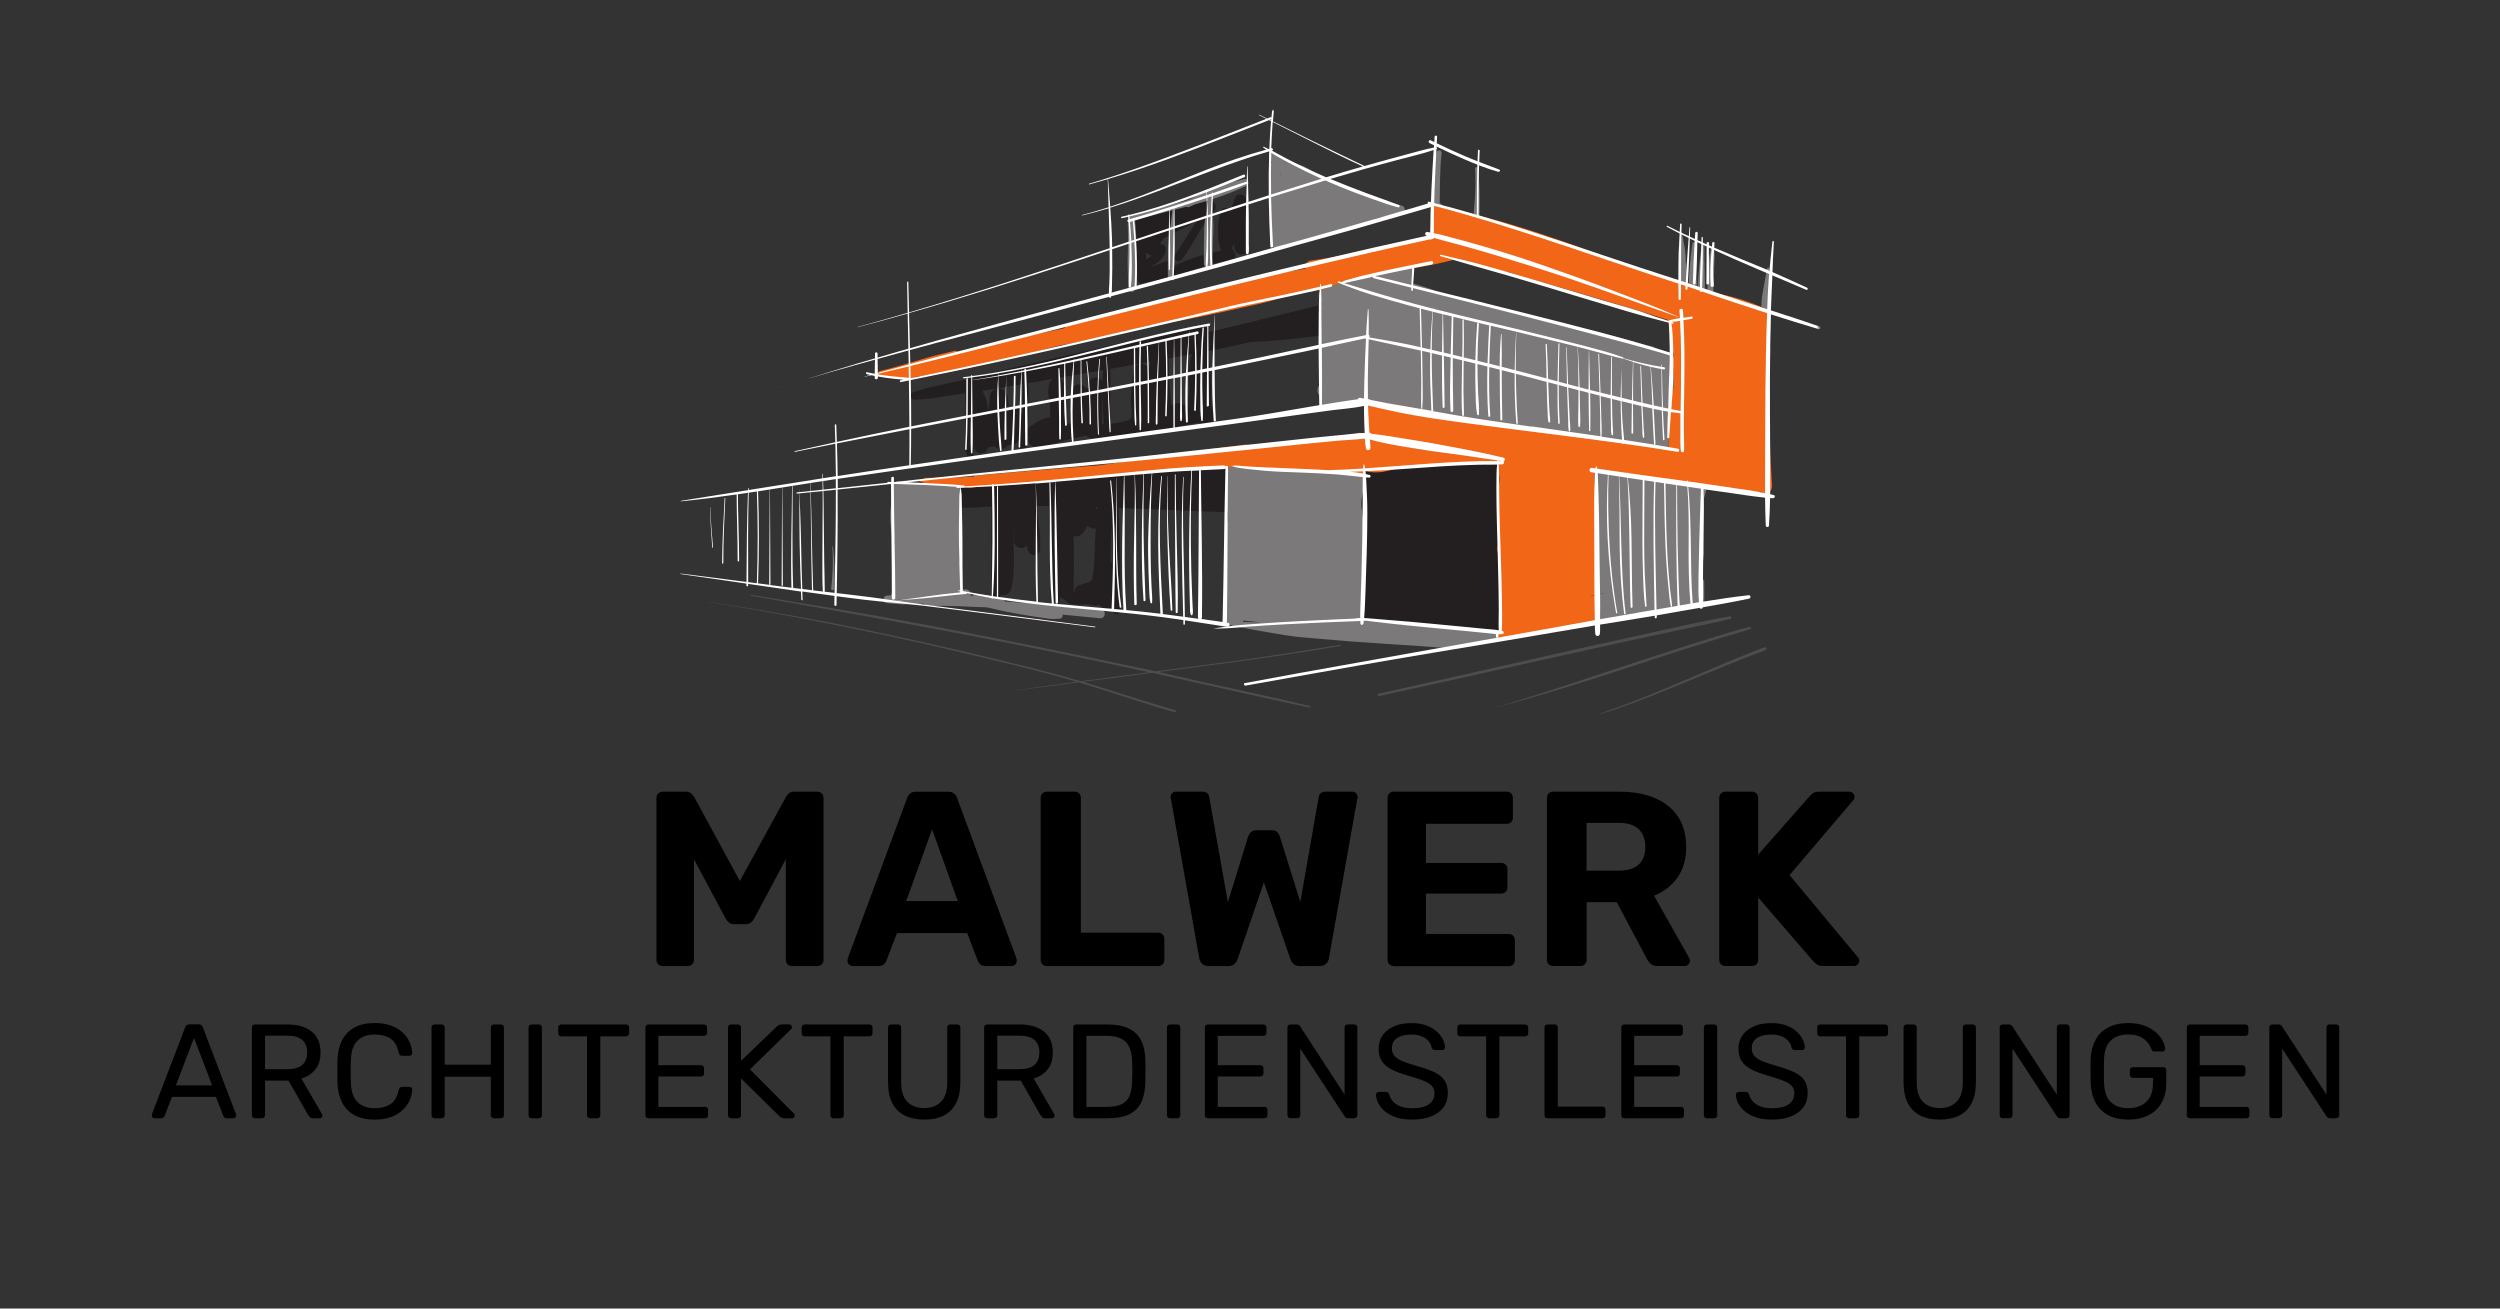 <?xml version="1.0" encoding="UTF-8"?>
<svg id="Ebene_1" data-name="Ebene 1" xmlns="http://www.w3.org/2000/svg" xmlns:xlink="http://www.w3.org/1999/xlink" viewBox="0 0 555 290.49">
  <rect x="0" y="0" width="555" height="290.49" fill="#333333" stroke="none"/>
  <defs>
    <style>
      .cls-1 {
        mask: url(#mask);
      }

      .cls-2 {
        fill: #231f20;
      }

      .cls-3 {
        fill: #7b7979;
      }

      .cls-4 {
        fill: #4f4c4d;
      }

      .cls-5 {
        isolation: isolate;
      }

      .cls-6 {
        mask: url(#mask-2);
      }

      .cls-7 {
        mask: url(#mask-3);
      }

      .cls-8 {
        mask: url(#mask-4);
      }

      .cls-9 {
        mask: url(#mask-5);
      }

      .cls-10 {
        mask: url(#mask-7);
      }

      .cls-11 {
        mask: url(#mask-6);
      }

      .cls-12 {
        mask: url(#mask-1);
      }

      .cls-13 {
        mask: url(#mask-9);
      }

      .cls-14 {
        mask: url(#mask-8);
      }

      .cls-15 {
        fill: #fff;
      }

      .cls-16 {
        mask: url(#mask-41);
      }

      .cls-17 {
        mask: url(#mask-31);
      }

      .cls-18 {
        mask: url(#mask-35);
      }

      .cls-19 {
        mask: url(#mask-30);
      }

      .cls-20 {
        mask: url(#mask-34);
      }

      .cls-21 {
        mask: url(#mask-33);
      }

      .cls-22 {
        mask: url(#mask-44);
      }

      .cls-23 {
        mask: url(#mask-43);
      }

      .cls-24 {
        mask: url(#mask-40);
      }

      .cls-25 {
        mask: url(#mask-45);
      }

      .cls-26 {
        mask: url(#mask-42);
      }

      .cls-27 {
        mask: url(#mask-32);
      }

      .cls-28 {
        mask: url(#mask-10);
      }

      .cls-29 {
        mask: url(#mask-14);
      }

      .cls-30 {
        mask: url(#mask-18);
      }

      .cls-31 {
        mask: url(#mask-11);
      }

      .cls-32 {
        mask: url(#mask-16);
      }

      .cls-33 {
        mask: url(#mask-13);
      }

      .cls-34 {
        mask: url(#mask-19);
      }

      .cls-35 {
        mask: url(#mask-12);
      }

      .cls-36 {
        mask: url(#mask-17);
      }

      .cls-37 {
        mask: url(#mask-15);
      }

      .cls-38 {
        mask: url(#mask-22);
      }

      .cls-39 {
        mask: url(#mask-21);
      }

      .cls-40 {
        mask: url(#mask-20);
      }

      .cls-41 {
        mask: url(#mask-36);
      }

      .cls-42 {
        mask: url(#mask-25);
      }

      .cls-43 {
        mask: url(#mask-24);
      }

      .cls-44 {
        mask: url(#mask-23);
      }

      .cls-45 {
        mask: url(#mask-39);
      }

      .cls-46 {
        mask: url(#mask-38);
      }

      .cls-47 {
        mask: url(#mask-37);
      }

      .cls-48 {
        mask: url(#mask-28);
      }

      .cls-49 {
        mask: url(#mask-29);
      }

      .cls-50 {
        mask: url(#mask-26);
      }

      .cls-51 {
        mask: url(#mask-27);
      }

      .cls-52 {
        fill: #f16617;
      }
    </style>
    <mask id="mask" x="150.85" y="24.28" width="253.3" height="134.44" maskUnits="userSpaceOnUse">
      <rect class="cls-15" x="150.85" y="24.28" width="253.3" height="134.44"/>
    </mask>
    <mask id="mask-1" x="150.85" y="24.28" width="253.3" height="134.44" maskUnits="userSpaceOnUse">
      <rect class="cls-15" x="150.85" y="24.28" width="253.3" height="134.44"/>
    </mask>
    <mask id="mask-2" x="150.85" y="24.28" width="253.3" height="134.44" maskUnits="userSpaceOnUse">
      <rect class="cls-15" x="150.85" y="24.28" width="253.3" height="134.44"/>
    </mask>
    <mask id="mask-3" x="150.85" y="24.28" width="253.3" height="134.44" maskUnits="userSpaceOnUse">
      <rect class="cls-15" x="150.85" y="24.28" width="253.3" height="134.44"/>
    </mask>
    <mask id="mask-4" x="150.85" y="24.28" width="253.3" height="134.44" maskUnits="userSpaceOnUse">
      <rect class="cls-15" x="150.85" y="24.28" width="253.3" height="134.44"/>
    </mask>
    <mask id="mask-5" x="150.85" y="24.28" width="253.3" height="134.44" maskUnits="userSpaceOnUse">
      <rect class="cls-15" x="150.85" y="24.28" width="253.3" height="134.44"/>
    </mask>
    <mask id="mask-6" x="150.85" y="24.28" width="253.3" height="134.44" maskUnits="userSpaceOnUse">
      <rect class="cls-15" x="150.85" y="24.28" width="253.3" height="134.44"/>
    </mask>
    <mask id="mask-7" x="150.85" y="24.28" width="253.3" height="134.44" maskUnits="userSpaceOnUse">
      <rect class="cls-15" x="150.85" y="24.28" width="253.3" height="134.44"/>
    </mask>
    <mask id="mask-8" x="150.85" y="24.28" width="253.3" height="134.44" maskUnits="userSpaceOnUse">
      <rect class="cls-15" x="150.85" y="24.28" width="253.3" height="134.44"/>
    </mask>
    <mask id="mask-9" x="150.85" y="24.28" width="253.3" height="134.44" maskUnits="userSpaceOnUse">
      <rect class="cls-15" x="150.85" y="24.28" width="253.3" height="134.44"/>
    </mask>
    <mask id="mask-10" x="150.85" y="24.28" width="253.3" height="134.44" maskUnits="userSpaceOnUse">
      <rect class="cls-15" x="150.85" y="24.28" width="253.3" height="134.44"/>
    </mask>
    <mask id="mask-11" x="150.85" y="24.28" width="253.3" height="134.44" maskUnits="userSpaceOnUse">
      <rect class="cls-15" x="150.85" y="24.28" width="253.3" height="134.44"/>
    </mask>
    <mask id="mask-12" x="150.85" y="24.28" width="253.3" height="134.44" maskUnits="userSpaceOnUse">
      <rect class="cls-15" x="150.85" y="24.28" width="253.3" height="134.44"/>
    </mask>
    <mask id="mask-13" x="150.85" y="24.28" width="253.3" height="134.44" maskUnits="userSpaceOnUse">
      <rect class="cls-15" x="150.85" y="24.28" width="253.3" height="134.44"/>
    </mask>
    <mask id="mask-14" x="150.85" y="24.28" width="253.3" height="134.44" maskUnits="userSpaceOnUse">
      <rect class="cls-15" x="150.85" y="24.28" width="253.3" height="134.44"/>
    </mask>
    <mask id="mask-15" x="150.85" y="24.28" width="253.3" height="134.44" maskUnits="userSpaceOnUse">
      <rect class="cls-15" x="150.85" y="24.28" width="253.3" height="134.44"/>
    </mask>
    <mask id="mask-16" x="150.85" y="24.28" width="253.3" height="134.44" maskUnits="userSpaceOnUse">
      <rect class="cls-15" x="150.85" y="24.28" width="253.3" height="134.44"/>
    </mask>
    <mask id="mask-17" x="150.85" y="24.28" width="253.3" height="134.44" maskUnits="userSpaceOnUse">
      <rect class="cls-15" x="150.85" y="24.28" width="253.3" height="134.44"/>
    </mask>
    <mask id="mask-18" x="150.85" y="24.28" width="253.3" height="134.44" maskUnits="userSpaceOnUse">
      <rect class="cls-15" x="150.85" y="24.28" width="253.3" height="134.44"/>
    </mask>
    <mask id="mask-19" x="150.85" y="24.28" width="253.3" height="134.44" maskUnits="userSpaceOnUse">
      <rect class="cls-15" x="150.85" y="24.28" width="253.3" height="134.44"/>
    </mask>
    <mask id="mask-20" x="150.85" y="24.28" width="253.3" height="134.44" maskUnits="userSpaceOnUse">
      <rect class="cls-15" x="150.85" y="24.28" width="253.3" height="134.44"/>
    </mask>
    <mask id="mask-21" x="150.85" y="24.28" width="253.3" height="134.44" maskUnits="userSpaceOnUse">
      <rect class="cls-15" x="150.85" y="24.28" width="253.3" height="134.44"/>
    </mask>
    <mask id="mask-22" x="150.85" y="24.28" width="253.3" height="134.44" maskUnits="userSpaceOnUse">
      <rect class="cls-15" x="150.85" y="24.28" width="253.3" height="134.44"/>
    </mask>
    <mask id="mask-23" x="150.85" y="24.28" width="253.3" height="134.44" maskUnits="userSpaceOnUse">
      <rect class="cls-15" x="150.85" y="24.28" width="253.3" height="134.44"/>
    </mask>
    <mask id="mask-24" x="150.85" y="24.28" width="253.3" height="134.44" maskUnits="userSpaceOnUse">
      <rect class="cls-15" x="150.85" y="24.28" width="253.3" height="134.44"/>
    </mask>
    <mask id="mask-25" x="150.85" y="24.28" width="253.3" height="134.44" maskUnits="userSpaceOnUse">
      <rect class="cls-15" x="150.85" y="24.28" width="253.3" height="134.44"/>
    </mask>
    <mask id="mask-26" x="150.85" y="24.28" width="253.3" height="134.44" maskUnits="userSpaceOnUse">
      <rect class="cls-15" x="150.85" y="24.28" width="253.3" height="134.44"/>
    </mask>
    <mask id="mask-27" x="150.85" y="24.28" width="253.3" height="134.44" maskUnits="userSpaceOnUse">
      <rect class="cls-15" x="150.85" y="24.28" width="253.3" height="134.44"/>
    </mask>
    <mask id="mask-28" x="150.85" y="24.28" width="253.3" height="134.44" maskUnits="userSpaceOnUse">
      <rect class="cls-15" x="150.85" y="24.28" width="253.3" height="134.44"/>
    </mask>
    <mask id="mask-29" x="150.85" y="24.28" width="253.3" height="134.44" maskUnits="userSpaceOnUse">
      <rect class="cls-15" x="150.85" y="24.28" width="253.3" height="134.44"/>
    </mask>
    <mask id="mask-30" x="150.85" y="24.28" width="253.3" height="134.44" maskUnits="userSpaceOnUse">
      <rect class="cls-15" x="150.85" y="24.28" width="253.3" height="134.44"/>
    </mask>
    <mask id="mask-31" x="150.85" y="24.28" width="253.3" height="134.44" maskUnits="userSpaceOnUse">
      <rect class="cls-15" x="150.85" y="24.28" width="253.3" height="134.44"/>
    </mask>
    <mask id="mask-32" x="150.85" y="24.28" width="253.3" height="134.44" maskUnits="userSpaceOnUse">
      <rect class="cls-15" x="150.85" y="24.28" width="253.3" height="134.44"/>
    </mask>
    <mask id="mask-33" x="150.85" y="24.28" width="253.3" height="134.44" maskUnits="userSpaceOnUse">
      <rect class="cls-15" x="150.85" y="24.28" width="253.3" height="134.44"/>
    </mask>
    <mask id="mask-34" x="150.85" y="24.28" width="253.3" height="134.44" maskUnits="userSpaceOnUse">
      <rect class="cls-15" x="150.85" y="24.28" width="253.3" height="134.44"/>
    </mask>
    <mask id="mask-35" x="150.85" y="24.28" width="253.3" height="134.44" maskUnits="userSpaceOnUse">
      <rect class="cls-15" x="150.85" y="24.28" width="253.3" height="134.44"/>
    </mask>
    <mask id="mask-36" x="150.85" y="24.28" width="253.3" height="134.44" maskUnits="userSpaceOnUse">
      <rect class="cls-15" x="150.85" y="24.28" width="253.3" height="134.44"/>
    </mask>
    <mask id="mask-37" x="150.85" y="24.28" width="253.3" height="134.44" maskUnits="userSpaceOnUse">
      <rect class="cls-15" x="150.85" y="24.28" width="253.3" height="134.44"/>
    </mask>
    <mask id="mask-38" x="150.85" y="24.28" width="253.3" height="134.44" maskUnits="userSpaceOnUse">
      <rect class="cls-15" x="150.85" y="24.28" width="253.3" height="134.44"/>
    </mask>
    <mask id="mask-39" x="150.85" y="24.28" width="253.3" height="134.44" maskUnits="userSpaceOnUse">
      <rect class="cls-15" x="150.85" y="24.28" width="253.3" height="134.44"/>
    </mask>
    <mask id="mask-40" x="150.85" y="24.28" width="253.3" height="134.44" maskUnits="userSpaceOnUse">
      <rect class="cls-15" x="150.85" y="24.28" width="253.3" height="134.44"/>
    </mask>
    <mask id="mask-41" x="150.85" y="24.28" width="253.3" height="134.44" maskUnits="userSpaceOnUse">
      <rect class="cls-15" x="150.85" y="24.28" width="253.3" height="134.44"/>
    </mask>
    <mask id="mask-42" x="150.85" y="24.28" width="253.3" height="134.44" maskUnits="userSpaceOnUse">
      <rect class="cls-15" x="150.85" y="24.28" width="253.3" height="134.44"/>
    </mask>
    <mask id="mask-43" x="150.85" y="24.28" width="253.3" height="134.44" maskUnits="userSpaceOnUse">
      <rect class="cls-15" x="150.85" y="24.28" width="253.3" height="134.44"/>
    </mask>
    <mask id="mask-44" x="150.85" y="24.28" width="253.3" height="134.44" maskUnits="userSpaceOnUse">
      <rect class="cls-15" x="150.85" y="24.28" width="253.3" height="134.44"/>
    </mask>
    <mask id="mask-45" x="150.85" y="24.28" width="253.3" height="134.44" maskUnits="userSpaceOnUse">
      <rect class="cls-15" x="150.85" y="24.28" width="253.3" height="134.44"/>
    </mask>
  </defs>
  <path d="M383.06,214.46c-.41,0-.74-.13-1-.39-.26-.26-.39-.59-.39-1v-35.93c0-.41.13-.74.39-1,.26-.26.59-.39,1-.39h5.86c.41,0,.74.13,1,.39s.39.59.39,1v12.6l11.39-12.94c.15-.22.4-.45.75-.69.35-.24.82-.36,1.41-.36h6.69c.33,0,.61.12.83.36.22.24.33.51.33.8,0,.26-.07.48-.22.66l-14.21,16.7,15.26,18.35c.15.15.22.37.22.66s-.11.56-.33.8c-.22.24-.5.36-.83.36h-6.91c-.66,0-1.16-.15-1.49-.44s-.55-.5-.66-.61l-12.22-14.15v13.82c0,.41-.13.74-.39,1s-.59.39-1,.39h-5.86M352.22,193.29h7.08c2.03,0,3.53-.46,4.51-1.38.98-.92,1.46-2.21,1.46-3.87s-.48-2.97-1.44-3.93c-.96-.96-2.47-1.44-4.53-1.44h-7.08v10.61M344.81,214.46c-.41,0-.74-.13-1-.39s-.39-.59-.39-1v-35.93c0-.41.13-.74.39-1s.59-.39,1-.39h14.65c4.61,0,8.24,1.06,10.89,3.18,2.65,2.12,3.98,5.17,3.98,9.15,0,2.69-.65,4.94-1.93,6.74-1.29,1.81-3.02,3.15-5.2,4.04l7.8,13.82c.11.22.17.42.17.61,0,.29-.11.56-.33.8-.22.24-.5.36-.83.36h-6.14c-.66,0-1.16-.18-1.49-.53-.33-.35-.57-.67-.72-.97l-6.74-12.66h-6.69v12.77c0,.41-.13.74-.39,1-.26.26-.59.39-1,.39h-6.03M309.43,214.46c-.41,0-.74-.13-1-.39s-.39-.59-.39-1v-35.93c0-.41.13-.74.39-1s.59-.39,1-.39h25.04c.41,0,.74.13,1,.39.26.26.39.59.39,1v4.42c0,.37-.13.68-.39.94-.26.26-.59.39-1,.39h-17.91v8.68h16.7c.41,0,.74.13,1,.39.26.26.39.59.39,1v4.09c0,.37-.13.68-.39.94s-.59.39-1,.39h-16.7v8.96h18.35c.41,0,.74.13,1,.39s.39.59.39,1v4.37c0,.41-.13.74-.39,1s-.59.39-1,.39h-25.49M268.29,214.46c-.59,0-1.06-.17-1.41-.5-.35-.33-.56-.74-.64-1.22l-6.3-35.44c-.04-.07-.06-.15-.06-.22v-.17c0-.29.11-.56.33-.8.22-.24.5-.36.83-.36h5.8c.96,0,1.49.39,1.6,1.16l4.15,23.39,4.48-14.54c.11-.29.29-.61.55-.94.26-.33.68-.5,1.27-.5h3.48c.59,0,1.01.17,1.27.5.26.33.42.65.5.94l4.53,14.48,4.09-23.33c.11-.77.66-1.16,1.66-1.16h5.8c.33,0,.61.12.83.36.22.24.33.51.33.8v.17c0,.07-.02.15-.06.22l-6.3,35.44c-.07.48-.29.88-.64,1.22-.35.33-.82.5-1.41.5h-4.48c-.59,0-1.04-.16-1.35-.47-.31-.31-.53-.64-.64-.97l-5.92-17.14-5.86,17.14c-.11.33-.32.65-.64.97-.31.31-.78.47-1.41.47h-4.42M232.42,214.46c-.41,0-.74-.13-1-.39-.26-.26-.39-.59-.39-1v-35.93c0-.41.13-.74.39-1,.26-.26.59-.39,1-.39h6.14c.41,0,.74.13,1,.39.26.26.39.59.39,1v29.91h17.14c.41,0,.74.13,1,.39.26.26.39.59.39,1v4.64c0,.41-.13.74-.39,1-.26.26-.59.39-1,.39h-24.66M201.18,200.03h11.44l-5.69-15.92-5.75,15.92M189.29,214.46c-.33,0-.61-.12-.83-.36-.22-.24-.33-.51-.33-.8,0-.18.02-.35.06-.5l13.16-35.55c.11-.41.33-.76.66-1.05.33-.29.79-.44,1.38-.44h7.08c.59,0,1.05.15,1.38.44s.55.65.66,1.05l13.16,35.55c.04.15.06.31.06.5,0,.29-.11.56-.33.8-.22.24-.5.36-.83.36h-5.75c-.55,0-.96-.13-1.22-.39-.26-.26-.42-.5-.5-.72l-2.38-6.19h-15.59l-2.38,6.19c-.07.22-.24.46-.5.72-.26.26-.66.39-1.22.39h-5.75M147.11,214.46c-.37,0-.69-.13-.97-.39-.28-.26-.41-.59-.41-1v-35.93c0-.41.14-.74.41-1,.28-.26.6-.39.97-.39h5.14c.55,0,.97.15,1.24.44.28.29.47.52.58.66l10.17,18.74,10.28-18.74c.07-.15.25-.37.53-.66.28-.29.69-.44,1.24-.44h5.14c.41,0,.74.13,1,.39.26.26.39.59.39,1v35.93c0,.41-.13.74-.39,1-.26.26-.59.39-1,.39h-5.64c-.37,0-.68-.13-.94-.39-.26-.26-.39-.59-.39-1v-22.33l-7.02,13.16c-.18.33-.42.63-.72.88-.29.26-.68.39-1.16.39h-2.6c-.48,0-.87-.13-1.16-.39-.29-.26-.53-.55-.72-.88l-7.02-13.16v22.33c0,.41-.13.74-.39,1-.26.26-.57.39-.94.39h-5.64"/>
  <path d="M504.48,248.25c-.22,0-.39-.06-.51-.19-.12-.13-.18-.29-.18-.49v-19.43c0-.22.06-.39.18-.52.12-.13.29-.19.51-.19h1.37c.24,0,.42.05.54.16.12.11.19.19.21.25l9.88,15.17v-14.88c0-.22.06-.39.18-.52s.29-.19.51-.19h1.43c.22,0,.39.06.52.19.13.13.19.3.19.52v19.4c0,.2-.06.37-.19.51-.13.14-.29.21-.49.21h-1.43c-.22,0-.38-.06-.49-.18-.11-.12-.18-.2-.22-.24l-9.85-15.03v14.76c0,.2-.06.36-.19.49s-.3.19-.52.19h-1.43M486.16,248.25c-.22,0-.39-.06-.51-.19-.12-.13-.18-.29-.18-.49v-19.43c0-.22.06-.39.18-.52.12-.13.29-.19.51-.19h12.29c.22,0,.39.06.51.19.12.13.18.3.18.52v1.13c0,.22-.06.39-.18.51-.12.12-.29.18-.51.18h-10.12v6.52h9.46c.22,0,.39.06.51.19.12.13.18.3.18.52v1.1c0,.2-.06.36-.18.49-.12.13-.29.19-.51.19h-9.46v6.75h10.35c.22,0,.39.06.51.18.12.12.18.29.18.51v1.16c0,.2-.06.36-.18.49-.12.13-.29.19-.51.19h-12.53M472.5,248.55c-1.77,0-3.26-.33-4.48-.98-1.22-.65-2.15-1.58-2.8-2.77-.64-1.19-1.01-2.59-1.09-4.2-.02-.87-.03-1.8-.03-2.78s0-1.92.03-2.81c.08-1.61.44-3,1.09-4.18.64-1.18,1.58-2.09,2.81-2.74s2.72-.97,4.46-.97c1.39,0,2.6.2,3.63.6s1.88.9,2.54,1.5c.66.61,1.16,1.23,1.49,1.89.33.65.5,1.23.52,1.73.02.18-.03.32-.15.43-.12.11-.28.16-.48.16h-1.76c-.2,0-.34-.04-.43-.12-.09-.08-.17-.22-.25-.42-.18-.52-.47-1.02-.88-1.52s-.95-.91-1.64-1.23c-.68-.33-1.55-.49-2.6-.49-1.59,0-2.86.43-3.82,1.28s-1.48,2.26-1.56,4.23c-.06,1.77-.06,3.53,0,5.3.08,1.98.6,3.41,1.58,4.27.97.86,2.24,1.29,3.81,1.29,1.05,0,1.99-.2,2.81-.6.82-.4,1.47-1,1.95-1.8.48-.8.71-1.83.71-3.08v-1.25h-4.46c-.2,0-.36-.06-.49-.19-.13-.13-.19-.3-.19-.52v-.95c0-.22.06-.39.19-.52.13-.13.29-.19.49-.19h6.72c.22,0,.39.06.51.19.12.13.18.3.18.52v2.86c0,1.63-.33,3.04-1,4.25-.66,1.21-1.63,2.15-2.9,2.81s-2.78,1-4.52,1M444.62,248.25c-.22,0-.39-.06-.51-.19-.12-.13-.18-.29-.18-.49v-19.43c0-.22.06-.39.18-.52.12-.13.29-.19.51-.19h1.37c.24,0,.42.05.54.16.12.11.19.19.21.25l9.88,15.17v-14.88c0-.22.06-.39.18-.52.12-.13.29-.19.51-.19h1.43c.22,0,.39.06.52.19.13.13.19.3.19.52v19.4c0,.2-.06.37-.19.51-.13.14-.29.21-.49.21h-1.43c-.22,0-.38-.06-.49-.18-.11-.12-.18-.2-.22-.24l-9.85-15.03v14.76c0,.2-.06.36-.19.49s-.3.19-.52.19h-1.43M430.63,248.55c-1.67,0-3.1-.3-4.3-.89-1.2-.6-2.12-1.5-2.77-2.72-.64-1.22-.97-2.79-.97-4.72v-12.08c0-.22.06-.39.18-.52.12-.13.29-.19.51-.19h1.52c.22,0,.39.06.52.19s.19.3.19.52v12.14c0,1.94.46,3.38,1.37,4.31.91.93,2.16,1.4,3.75,1.4s2.81-.47,3.73-1.4c.92-.93,1.38-2.37,1.38-4.31v-12.14c0-.22.06-.39.19-.52s.29-.19.49-.19h1.55c.2,0,.36.06.49.19s.19.3.19.52v12.08c0,1.92-.32,3.5-.97,4.72-.64,1.22-1.56,2.13-2.75,2.72-1.19.6-2.63.89-4.31.89M410.49,248.25c-.2,0-.36-.06-.49-.19-.13-.13-.19-.29-.19-.49v-17.5h-5.71c-.2,0-.36-.06-.49-.19-.13-.13-.19-.29-.19-.49v-1.25c0-.22.06-.39.19-.52.13-.13.29-.19.49-.19h14.34c.22,0,.39.06.52.19s.19.3.19.52v1.25c0,.2-.06.36-.19.49s-.3.19-.52.19h-5.68v17.5c0,.2-.06.36-.19.49s-.3.19-.52.19h-1.55M393.38,248.55c-1.73,0-3.17-.27-4.34-.8-1.17-.54-2.07-1.22-2.69-2.07s-.96-1.73-1-2.66c0-.16.06-.3.19-.43.13-.13.28-.19.46-.19h1.52c.24,0,.42.06.54.18s.2.26.24.42c.12.48.37.95.74,1.41s.92.85,1.62,1.16c.7.31,1.61.46,2.72.46,1.71,0,2.96-.3,3.76-.91s1.21-1.41,1.21-2.43c0-.69-.21-1.25-.64-1.68s-1.08-.81-1.95-1.15c-.87-.34-2-.7-3.39-1.1-1.45-.42-2.65-.87-3.6-1.37-.95-.5-1.66-1.11-2.13-1.84-.47-.73-.7-1.67-.7-2.8,0-1.07.29-2.03.86-2.87.58-.84,1.41-1.51,2.5-2.01,1.09-.5,2.4-.74,3.93-.74,1.23,0,2.31.16,3.23.49.92.33,1.69.76,2.31,1.31s1.08,1.13,1.4,1.76c.32.62.49,1.23.51,1.83,0,.14-.05.27-.15.4-.1.13-.26.19-.48.19h-1.58c-.14,0-.28-.04-.43-.12s-.26-.23-.34-.45c-.12-.81-.58-1.5-1.37-2.05-.79-.56-1.82-.83-3.09-.83s-2.34.25-3.14.74c-.8.5-1.21,1.27-1.21,2.32,0,.67.19,1.23.57,1.68.38.45.97.84,1.79,1.18.81.34,1.87.69,3.18,1.07,1.59.44,2.89.9,3.9,1.38,1.01.49,1.76,1.09,2.25,1.82s.73,1.65.73,2.78c0,1.25-.33,2.32-.98,3.2-.65.88-1.57,1.56-2.75,2.02s-2.57.7-4.18.7M378.95,248.25c-.22,0-.39-.06-.51-.19-.12-.13-.18-.29-.18-.49v-19.46c0-.2.06-.36.18-.49.12-.13.29-.19.51-.19h1.58c.22,0,.39.06.51.19.12.13.18.29.18.49v19.46c0,.2-.06.36-.18.49-.12.13-.29.19-.51.19h-1.58M360.62,248.25c-.22,0-.39-.06-.51-.19-.12-.13-.18-.29-.18-.49v-19.43c0-.22.06-.39.18-.52.12-.13.29-.19.51-.19h12.29c.22,0,.39.06.51.19.12.13.18.3.18.52v1.13c0,.22-.06.39-.18.51-.12.12-.29.18-.51.18h-10.12v6.52h9.46c.22,0,.39.06.51.19.12.13.18.3.18.52v1.1c0,.2-.06.36-.18.49-.12.13-.29.19-.51.19h-9.46v6.75h10.35c.22,0,.39.06.51.18.12.12.18.29.18.51v1.16c0,.2-.06.36-.18.49-.12.13-.29.19-.51.19h-12.53M343.57,248.25c-.22,0-.39-.06-.51-.19s-.18-.29-.18-.49v-19.46c0-.2.06-.36.18-.49s.29-.19.51-.19h1.58c.2,0,.36.06.49.19s.19.29.19.49v17.56h9.88c.22,0,.39.06.52.19.13.13.19.3.19.52v1.19c0,.2-.06.36-.19.49-.13.13-.3.19-.52.19h-12.14M330.6,248.25c-.2,0-.36-.06-.49-.19s-.19-.29-.19-.49v-17.5h-5.71c-.2,0-.36-.06-.49-.19s-.19-.29-.19-.49v-1.25c0-.22.06-.39.19-.52s.29-.19.49-.19h14.34c.22,0,.39.06.52.19s.19.3.19.52v1.25c0,.2-.06.36-.19.49s-.3.19-.52.19h-5.68v17.5c0,.2-.06.36-.19.49-.13.13-.3.19-.52.19h-1.55M313.49,248.55c-1.73,0-3.17-.27-4.34-.8-1.17-.54-2.07-1.22-2.69-2.07s-.96-1.73-1-2.66c0-.16.06-.3.19-.43s.28-.19.46-.19h1.52c.24,0,.42.06.54.18s.2.26.24.42c.12.48.37.95.74,1.41.38.47.92.85,1.62,1.16s1.61.46,2.72.46c1.71,0,2.96-.3,3.76-.91s1.21-1.41,1.21-2.43c0-.69-.21-1.25-.64-1.68s-1.08-.81-1.95-1.15c-.87-.34-2-.7-3.39-1.1-1.45-.42-2.65-.87-3.6-1.37-.95-.5-1.66-1.11-2.13-1.84s-.7-1.67-.7-2.8c0-1.07.29-2.03.86-2.87.58-.84,1.41-1.51,2.5-2.01,1.09-.5,2.4-.74,3.93-.74,1.23,0,2.31.16,3.23.49.92.33,1.69.76,2.31,1.31s1.08,1.13,1.4,1.76.49,1.23.51,1.83c0,.14-.05.27-.15.4s-.26.19-.48.19h-1.58c-.14,0-.28-.04-.43-.12-.15-.08-.26-.23-.34-.45-.12-.81-.58-1.5-1.37-2.05s-1.82-.83-3.09-.83-2.34.25-3.14.74-1.21,1.27-1.21,2.32c0,.67.19,1.23.57,1.68s.97.84,1.79,1.18c.81.34,1.87.69,3.18,1.07,1.59.44,2.89.9,3.9,1.38,1.01.49,1.76,1.09,2.25,1.82s.73,1.65.73,2.78c0,1.25-.33,2.32-.98,3.2s-1.57,1.56-2.75,2.02-2.57.7-4.18.7M286.5,248.25c-.22,0-.39-.06-.51-.19s-.18-.29-.18-.49v-19.43c0-.22.06-.39.18-.52s.29-.19.51-.19h1.37c.24,0,.42.05.54.16.12.11.19.19.21.25l9.88,15.17v-14.88c0-.22.06-.39.18-.52.12-.13.29-.19.51-.19h1.43c.22,0,.39.06.52.19s.19.3.19.52v19.4c0,.2-.06.37-.19.51-.13.14-.29.21-.49.21h-1.43c-.22,0-.38-.06-.49-.18s-.18-.2-.22-.24l-9.85-15.03v14.76c0,.2-.06.36-.19.49-.13.13-.3.19-.52.19h-1.43M268.17,248.25c-.22,0-.39-.06-.51-.19-.12-.13-.18-.29-.18-.49v-19.43c0-.22.06-.39.18-.52.12-.13.29-.19.51-.19h12.29c.22,0,.39.06.51.19s.18.3.18.52v1.13c0,.22-.06.39-.18.51s-.29.18-.51.18h-10.12v6.52h9.46c.22,0,.39.06.51.19s.18.3.18.52v1.1c0,.2-.06.36-.18.49s-.29.19-.51.19h-9.46v6.75h10.35c.22,0,.39.06.51.18s.18.29.18.51v1.16c0,.2-.06.36-.18.49s-.29.19-.51.19h-12.53M259.75,248.25c-.22,0-.39-.06-.51-.19s-.18-.29-.18-.49v-19.46c0-.2.06-.36.18-.49s.29-.19.51-.19h1.58c.22,0,.39.06.51.19s.18.29.18.49v19.46c0,.2-.06.36-.18.49s-.29.19-.51.19h-1.58M241.18,245.72h4.52c1.37,0,2.46-.19,3.27-.57.81-.38,1.4-.98,1.77-1.82s.56-1.93.58-3.3c.04-.6.06-1.12.06-1.56v-1.34c0-.45-.02-.96-.06-1.53-.04-1.92-.5-3.35-1.37-4.27-.87-.92-2.34-1.38-4.4-1.38h-4.37v15.77M238.95,248.25c-.22,0-.39-.06-.51-.19s-.18-.29-.18-.49v-19.43c0-.22.06-.39.18-.52s.29-.19.51-.19h6.75c2.04,0,3.69.31,4.94.92s2.16,1.52,2.74,2.72c.58,1.2.87,2.67.89,4.42.02.89.03,1.68.03,2.35s0,1.45-.03,2.32c-.04,1.82-.34,3.34-.91,4.54-.57,1.2-1.46,2.09-2.68,2.68s-2.83.88-4.84.88h-6.9M221.4,237.36h4.91c1.49,0,2.6-.31,3.33-.94.73-.62,1.1-1.55,1.1-2.78s-.36-2.13-1.09-2.77-1.84-.95-3.35-.95h-4.91v7.44M219.17,248.25c-.22,0-.39-.06-.51-.19-.12-.13-.18-.29-.18-.49v-19.43c0-.22.06-.39.18-.52.12-.13.29-.19.51-.19h7.26c2.24,0,4.02.53,5.33,1.58s1.96,2.61,1.96,4.67c0,1.53-.38,2.77-1.15,3.73-.76.96-1.8,1.63-3.11,2.01l4.58,7.91c.06.12.09.23.09.33,0,.16-.06.3-.19.42-.13.12-.27.18-.43.18h-1.43c-.34,0-.59-.09-.74-.27-.16-.18-.3-.36-.42-.54l-4.31-7.56h-5.21v7.68c0,.2-.06.36-.19.49s-.3.19-.52.19h-1.52M205.18,248.55c-1.67,0-3.1-.3-4.3-.89-1.2-.6-2.12-1.5-2.77-2.72-.64-1.22-.97-2.79-.97-4.72v-12.08c0-.22.06-.39.18-.52s.29-.19.51-.19h1.52c.22,0,.39.06.52.19.13.13.19.3.19.52v12.14c0,1.94.46,3.38,1.37,4.31s2.16,1.4,3.75,1.4,2.81-.47,3.73-1.4c.92-.93,1.38-2.37,1.38-4.31v-12.14c0-.22.06-.39.19-.52s.29-.19.49-.19h1.55c.2,0,.36.06.49.19.13.13.19.3.19.52v12.08c0,1.92-.32,3.5-.97,4.72-.64,1.22-1.56,2.13-2.75,2.72-1.19.6-2.63.89-4.31.89M185.04,248.25c-.2,0-.36-.06-.49-.19s-.19-.29-.19-.49v-17.5h-5.71c-.2,0-.36-.06-.49-.19s-.19-.29-.19-.49v-1.25c0-.22.06-.39.19-.52s.29-.19.49-.19h14.34c.22,0,.39.06.52.19.13.13.19.3.19.52v1.25c0,.2-.06.36-.19.49-.13.13-.3.19-.52.19h-5.68v17.5c0,.2-.06.36-.19.49s-.3.19-.52.19h-1.55M162.3,248.25c-.22,0-.39-.06-.51-.19s-.18-.29-.18-.49v-19.43c0-.22.06-.39.18-.52s.29-.19.51-.19h1.49c.22,0,.39.06.52.19s.19.3.19.52v7.38l7.94-7.62c.08-.08.21-.18.4-.3s.44-.18.76-.18h1.61c.16,0,.3.06.42.18s.18.26.18.42-.04.29-.12.39l-9.19,8.99,9.79,9.85c.1.12.15.26.15.42s-.06.3-.18.42c-.12.12-.26.18-.42.18h-1.67c-.34,0-.6-.06-.77-.19s-.31-.23-.39-.31l-8.51-8.36v8.18c0,.2-.06.36-.19.49s-.3.19-.52.19h-1.49M143.98,248.25c-.22,0-.39-.06-.51-.19s-.18-.29-.18-.49v-19.43c0-.22.06-.39.18-.52s.29-.19.51-.19h12.29c.22,0,.39.06.51.19s.18.3.18.52v1.13c0,.22-.06.39-.18.51s-.29.18-.51.18h-10.12v6.52h9.46c.22,0,.39.06.51.19s.18.3.18.52v1.1c0,.2-.06.36-.18.49s-.29.19-.51.19h-9.46v6.75h10.35c.22,0,.39.06.51.18s.18.29.18.51v1.16c0,.2-.06.36-.18.49s-.29.19-.51.19h-12.53M131,248.25c-.2,0-.36-.06-.49-.19-.13-.13-.19-.29-.19-.49v-17.5h-5.71c-.2,0-.36-.06-.49-.19s-.19-.29-.19-.49v-1.25c0-.22.06-.39.19-.52s.29-.19.49-.19h14.34c.22,0,.39.06.52.19s.19.3.19.52v1.25c0,.2-.06.36-.19.49s-.3.19-.52.19h-5.68v17.5c0,.2-.06.36-.19.49-.13.13-.3.19-.52.19h-1.55M118.03,248.25c-.22,0-.39-.06-.51-.19s-.18-.29-.18-.49v-19.46c0-.2.06-.36.18-.49s.29-.19.51-.19h1.58c.22,0,.39.06.51.19.12.13.18.29.18.49v19.46c0,.2-.06.36-.18.49-.12.13-.29.19-.51.19h-1.58M96.49,248.25c-.22,0-.39-.06-.51-.19s-.18-.29-.18-.49v-19.43c0-.22.06-.39.18-.52s.29-.19.51-.19h1.52c.22,0,.39.06.52.19s.19.3.19.52v8.21h10.24v-8.21c0-.22.06-.39.19-.52s.29-.19.49-.19h1.52c.22,0,.39.06.52.19s.19.3.19.52v19.43c0,.2-.06.36-.19.49s-.3.19-.52.19h-1.52c-.2,0-.36-.06-.49-.19s-.19-.29-.19-.49v-8.54h-10.24v8.54c0,.2-.06.36-.19.49s-.3.19-.52.19h-1.52M83.19,248.55c-1.82,0-3.34-.34-4.54-1.01-1.2-.67-2.11-1.62-2.72-2.83s-.95-2.62-1.01-4.23c-.02-.81-.03-1.69-.03-2.62s0-1.82.03-2.68c.06-1.61.4-3.02,1.01-4.23s1.52-2.15,2.72-2.83,2.71-1.01,4.54-1.01c1.37,0,2.57.19,3.6.57s1.89.88,2.57,1.52c.68.63,1.21,1.34,1.56,2.13s.56,1.59.6,2.43c.02.18-.03.33-.16.45s-.28.18-.46.18h-1.64c-.18,0-.33-.05-.46-.15s-.22-.28-.28-.54c-.34-1.55-.97-2.61-1.89-3.18-.92-.58-2.07-.86-3.44-.86-1.61,0-2.88.45-3.81,1.35s-1.43,2.35-1.49,4.33c-.06,1.63-.06,3.29,0,5,.06,1.98.56,3.43,1.49,4.33s2.2,1.35,3.81,1.35c1.37,0,2.51-.29,3.44-.86.92-.58,1.55-1.64,1.89-3.18.06-.26.15-.44.28-.54.13-.1.28-.15.46-.15h1.64c.18,0,.33.05.46.16s.18.25.16.43c-.04.83-.24,1.65-.6,2.44s-.88,1.51-1.56,2.14c-.68.63-1.54,1.14-2.57,1.52-1.03.38-2.23.57-3.6.57M58.85,237.36h4.91c1.49,0,2.6-.31,3.33-.94.73-.62,1.1-1.55,1.1-2.78s-.36-2.13-1.09-2.77-1.84-.95-3.35-.95h-4.91v7.44M56.61,248.25c-.22,0-.39-.06-.51-.19-.12-.13-.18-.29-.18-.49v-19.43c0-.22.06-.39.18-.52.12-.13.29-.19.51-.19h7.26c2.24,0,4.02.53,5.33,1.58,1.31,1.05,1.96,2.61,1.96,4.67,0,1.53-.38,2.77-1.15,3.73-.76.96-1.8,1.63-3.11,2.01l4.58,7.91c.06.12.09.23.09.33,0,.16-.06.3-.19.42s-.27.18-.43.18h-1.43c-.34,0-.59-.09-.74-.27-.16-.18-.3-.36-.42-.54l-4.31-7.56h-5.21v7.68c0,.2-.06.36-.19.49s-.3.19-.52.19h-1.52M39.06,240.96h8.03l-4.02-10.56-4.02,10.56M34.3,248.25c-.16,0-.3-.06-.42-.18s-.18-.26-.18-.42c0-.1,0-.21.03-.33l7.38-19.25c.08-.2.19-.36.33-.48s.35-.18.62-.18h2.02c.28,0,.49.06.62.18s.25.28.33.48l7.35,19.25c.04.12.06.23.06.33,0,.16-.06.3-.18.42-.12.12-.26.18-.42.18h-1.52c-.24,0-.41-.06-.52-.18s-.18-.23-.22-.33l-1.64-4.23h-9.76l-1.64,4.23c-.02.1-.09.21-.21.33s-.3.18-.54.18h-1.52"/>
  <g class="cls-1">
    <g class="cls-5">
      <g>
        <g class="cls-12">
          <g class="cls-5">
            <path class="cls-2" d="M254.44,57.6c0-.22,0-.44,0-.67v-.51s.03-.34.03-.34c.31.38.76.62,1.24.67-.4.3-.83.57-1.25.84h-.02M276.73,54.28c-.05-.34-.07-.69-.09-1.04-.05-1.08-.04-2.16-.03-3.24,0-.8.01-1.59.02-2.39v-.09c0-.06,0-.11,0-.17,0,.38,0-.08,0-.17v-.64c.02-.76.06-1.55-.04-2.3-.17-1.21-1.95-1.55-2.42-.34-.38.98-.65,2-.87,3.04-.14-.42-.59-.74-1-.8-.72-.1-1.21.39-1.38,1.03-.45,1.66-.57,3.4-.49,5.11.06,1.13.25,2.31.67,3.38-1.11.18-2.2.43-3.28.73-1.65.44-3.28.99-4.86,1.63-.8.33-1.6.67-2.4.99.26-.62-.35-1.32-1.12-1.12-1.28.34-2.51.84-3.75,1.3l-.3.11c.25-.15.49-.29.74-.45.68-.42,1.31-.88,1.84-1.47.1-.11.18-.23.26-.35.07-.11.14-.23.2-.35l.02-.04c.04-.07.08-.13.11-.2.19-.41.23-.84.23-1.28,0-.59-.68-1.04-1.22-.96l-.12.02c.29-.42.58-.84.83-1.29l.3-.17c.61-.33,1.23-.66,1.84-.97,1.38-.7,2.78-1.36,4.12-2.14.41-.24.81-.48,1.22-.72-.3.45-.59.9-.88,1.36-1.33,2.09-2.64,4.2-4,6.27-.63.95.69,2,1.43,1.09,1.54-1.88,2.67-4.08,3.93-6.16.62-1.03,1.27-2.05,1.96-3.04.31-.45.65-.88,1-1.3.15-.18.3-.35.46-.51.19-.2.19-.56.24-.82.04-.19-.05-.36-.2-.47-.02-.08-.04-.16-.07-.23-.38-.95-1.34-1.2-2.25-.97-4.71,1.22-9.29,2.86-13.96,4.23-.07-.07-.14-.12-.23-.15-.59-.24-1.06.24-1.07.8,0,1.17-.05,2.35-.09,3.52-.09.47-.18.94-.24,1.41l-.14.17c-.43.55-.37,1.27-.03,1.8v.25c-.02.56-.02,1.12,0,1.67.02.65.07,1.3.12,1.94-.18.25-.32.53-.41.83-.22.71.24,1.32.99,1.3.07,0,.13,0,.19,0,.04.02.07.03.11.05-.1.47.22,1.01.82.92,1.7-.26,3.37-.55,5.04-.99,1.67-.44,3.31-.98,4.95-1.5,3.28-1.05,6.32-2.27,9.77-2.52.93-.07,1.39-1.23.83-1.93-.1-.13-.2-.26-.29-.4l-.04-.07s-.08-.15-.09-.18c-.04-.09-.09-.18-.13-.28.16-.27.3-.55.44-.83.05.95.29,2.2,1.46,2.29.77.06,1.49-.4,1.6-1.19.05-.34-.05-.7-.24-.99"/>
          </g>
        </g>
        <g class="cls-6">
          <g class="cls-5">
            <path class="cls-2" d="M256.78,91.87c.1.54.2,1.08.32,1.62-.29.07-.58.13-.87.2.21-.6.39-1.21.54-1.82M219.43,96.08v-.29c.02.09.03.18.04.27h-.04M269.37,91.36c-.05-.06-.1-.12-.14-.18-.06-.14-.11-.28-.16-.42l-.02-.1c-.03-.14-.05-.29-.07-.43-.04-.26-.06-.52-.08-.79-.02-.27-.03-.54-.03-.81v-.1s0-.27,0-.34c.01-.49.04-.98.04-1.47.02-1.36-.12-2.73-.19-4.08-.07-1.48-.25-2.93-.68-4.36-.47-1.53-2.72-1.36-3.28-.03-.87,2.06-.82,4.43-.78,6.61,0,.47.02.94.03,1.41v.29c0,.11-.05.34-.01.06-.04.33-.08.65-.12.98-.08.75-.1,1.53-.02,2.29-.3.07-.6.13-.9.21-.37-.45-1.05-.75-1.59-.63-.47.1-.92.28-1.32.54-.17-1.25-.29-2.5-.36-3.75-.15-2.51-.17-5.02-.28-7.53-.04-.77-.75-1.4-1.48-1.5-.77-.11-1.54.33-1.84,1.04-.51,1.22-.87,2.49-1.14,3.77-.07-.67-.76-1.21-1.38-1.3-.94-.13-1.64.52-1.84,1.37-.28,1.15-.38,2.33-.47,3.51-.09,1.15-.25,2.3-.22,3.46.02.9.16,1.8.18,2.7v.13c0,.07,0,.13-.01.19-.01.2-.04.39-.08.58-.03.08-.06.15-.09.22h0s-.07.09-.07.09l-.2.14c-.06.03-.13.06-.19.08-.33.14-.66.25-1,.34-.07.02-.15.04-.22.06h-.06c-.67.17-1.35.29-2.04.38-.87.12-1.75.2-2.63.24.03-.99.04-1.97.04-2.96,0-1.55-.02-2.9.02-4.33.03-.46.05-.93.06-1.39v-.06s0,0,0,0c0-.13,0-.25,0-.38,0-.66-.68-1.22-1.29-1.3-.77-.11-1.64.46-1.7,1.27-.02.35-.04.7-.06,1.05-.23-.01-.46.03-.66.13-.22-.51-.68-.88-1.24-.95-.89-.12-1.64.5-1.8,1.34-.13.68-.16,1.39-.19,2.09-.04,1.16-.06,2.35.13,3.49.08.53.2,1.08.37,1.62-.61.13-1.23.26-1.84.4.03-.44.03-.87.03-1.31,0-.69-.03-1.39-.08-2.08l-.02-.47v-.17c-.08-1.64-.25-3.28-.26-4.89,0-.71-.72-1.31-1.39-1.41-.95-.13-1.61.52-1.83,1.37-.25.94-.24,1.93-.11,2.9.07.54.19,1.08.28,1.61.01.29.03.57.04.86.02.41.02.82.02,1.23v.04c0,.23-.02.47-.03.7-.38.03-.75.1-1.12.21-1.2.34-2.23,1.17-3.29,1.8-.28.17-.47.46-.57.78.04-.57-.23-1.16-.67-1.54l-.07-.32c-.22-.96-.5-1.75-.98-2.6-.32-.55-1.14-.8-1.74-.74-.25.03-.48.11-.7.23-.07-.82-.13-1.64-.29-2.45-.22-1.06-1.07-1.87-2.22-1.74-.54.06-1.02.34-1.36.76-.29.37-.38.75-.4,1.18,0-.08,0-.12,0-.02v.25c-.02.17-.03.33-.04.5-.03.43-.07.85-.1,1.28-.05.54-.09,1.08-.13,1.61-.08-1.57-.34-3.17-1.09-4.53l-.02-.04c-.03-.15-.07-.31-.11-.46-.1-.61-.84-.68-1.15-.33h-.1c-.55.07-1.13.55-1.15,1.13-.16,3.13.45,6.21.59,9.33-.05.59-.08,1.19-.1,1.78-.03.33,0,.66.09.97.17.64.97,1.01,1.59.94.7-.08,1.13-.57,1.28-1.18.11-.05.22-.08.33-.11l.07-.02.13-.03c.33-.07.65-.12.98-.17.06.06.12.12.19.18.36.32.94.44,1.41.39.56-.07.93-.35,1.31-.74l.07-.08c.3-.02.61-.04.91-.07.72-.06,1.34-.58,1.6-1.23.91-.18,1.56-.76,1.78-1.54,0,.33.12.64.32.9-.11.26-.15.54-.11.82.12.98.96,1.48,1.88,1.47,2.08-.02,4.08-.86,6.05-1.42l.26-.07.23-.06c.24-.06.47-.11.71-.16.56-.13,1.12-.23,1.68-.35.68-.14,1.36-.29,2.03-.47.24.31.58.53.99.57,1.74.17,3.53.06,5.26-.15,1.38-.16,2.8-.4,4.1-.9.58.03,1.17,0,1.74-.04,1.53-.11,3.04-.44,4.56-.64h.1c.27.2.61.34.92.39.62.09,1.3-.17,1.67-.68.07-.09.13-.18.19-.27.6-.14,1.2-.29,1.79-.43.77-.18,1.55-.35,2.34-.47.47-.08.93-.13,1.4-.25h.02c.69.79,1.88.98,2.75.33.85-.64,1.07-1.93.39-2.77"/>
          </g>
        </g>
        <g class="cls-7">
          <g class="cls-5">
            <polyline class="cls-2" points="264.01 86.62 264.02 86.56 264.01 86.62"/>
          </g>
        </g>
        <g class="cls-8">
          <g class="cls-5">
            <path class="cls-2" d="M230.9,119.02c-.02-.95-.22-1.89-.35-2.83-.2-1.36-.4-2.72-.57-4.08.32-.34.55-.77.64-1.33.12-.73-.19-1.44-.6-2.03-.56-.8-1.7-.87-2.46-.34-.57.4-1,.94-1.32,1.56-.14.03-.29.05-.43.08-.57.11-1.13.29-1.67.53,0-.09,0-.19.02-.28.03-.41-.07-.8-.19-1.19,0-.48-.75-.8-1.1-.35-.25.33-.53.71-.63,1.12-.3,1.34-.56,2.69-.78,4.05-.28,1.78-.5,3.57-.67,5.36-.36,3.7-.15,7.46-.05,11.18.02.85.85,1.56,1.65,1.67,1.1.15,1.95-.61,2.18-1.63.58-2.59.55-5.29.51-7.93-.02-1.28-.05-2.56-.05-3.85v-.1s0-.04,0-.04c.01-.63.04-1.25.08-1.88-.02,1.17,0,2.34.01,3.5,0,.58.51,1.13,1.02,1.34.7.29,1.36.06,1.87-.42.04.29.08.58.11.86.1.76.8,1.32,1.57,1.23.83-.1,1.24-.8,1.24-1.56,0-.89-.01-1.78-.03-2.66"/>
          </g>
        </g>
        <g class="cls-9">
          <g class="cls-5">
            <path class="cls-2" d="M238.33,131.58c.06-4.19.16-8.4-.03-12.59.52.17,1.16.09,1.59-.2.73-.5,1.16-1.28,1.49-2.08.35.32.79.52,1.26.61.22.04.44.04.66,0-.21,2.22-.27,4.43-.34,6.66-.04,1.12-.11,2.24-.29,3.35-.03.22-.06.43-.09.65-.02.11-.04.23-.07.34v.02c-.05.16-.12.31-.19.46l-.07.1-.06.07c-.07.05-.13.1-.2.14l-.12.05c-.14.06-.28.11-.43.16-.64.22-1.3.37-1.94.59-.67.22-1.06.97-.98,1.65-.04,0-.07,0-.09,0h-.09M247.58,133.22c-.25-1.25-.42-2.51-.53-3.78-.05-.61-.08-1.22-.09-1.84,0-.11,0-.22,0-.32v-.3c.01-.35.03-.7.06-1.04.04-.56-.15-1.1-.53-1.46,0-.41.02-.82.02-1.22v-.76s.01-.09.01-.09v-.07c0-.31.01-.61.02-.92.03-1.25.13-2.49.24-3.73.23-2.54.5-5.06.49-7.61,0-.93-1.05-1.58-1.9-1.49-1,.12-1.49.95-1.5,1.86v-.03c0-.13,0-.11,0,.06,0,.13,0,.26-.01.4-.02.56-.09,1.11-.21,1.66v.06c-.03.06-.05.15-.07.19-.05.15-.1.3-.17.44-.07-.28-.14-.56-.22-.83-.24-.82-1.38-1.26-2.13-.91-.35.16-.68.38-.96.64-.04-1.05-.18-2.09-.44-3.1-.17-.66-1-1.03-1.62-.96-.7.08-1.14.58-1.33,1.21l-.02-.29c-.03-.59-.79-.85-1.23-.52-.16.12-.27.31-.3.51h0c-.21,3.92-.58,7.86-.46,11.8.01.49.03.99.05,1.48l.02.66v.33c0-.29.01.18.01.2-.03.89-.09,1.79-.14,2.68-.1,1.82-.19,3.69.26,5.47.19.76.63,1.37,1.47,1.49,0,0,.01,0,.02,0,.21.28.47.52.76.71.72.48,1.7.47,2.54.42.15,0,.29-.02.44-.04.08,0,.65-.05.3-.07.42.01.83.02,1.25.03.87.28,1.77.38,2.57.19.35.62,1.04.96,1.75.88.92-.1,1.77-1.03,1.58-1.98"/>
          </g>
        </g>
        <g class="cls-11">
          <g class="cls-5">
            <path class="cls-3" d="M277.16,40.44c-.05-.39-.46-.78-.88-.69-2.28.5-4.53,1.16-6.72,1.99-1.91.72-3.77,1.53-5.52,2.57l-.63.18c-2.19.64-4.4,1.22-6.6,1.81-1.08.29-2.15.58-3.23.87-.54.15-1.07.3-1.61.45-.26.07-.53.13-.77.23-.12-.03-.25,0-.36.06-.11.07-.18.18-.21.3,0,.03-.01.05-.02.08-.05.05-.1.11-.15.16-.11.11-.09.28.06.33-.09.43-.16.85-.14,1.29.03.68.04,1.36.05,2.04,0,1.3,0,2.59-.05,3.89-.05,1.36-.05,2.72-.01,4.08.05,1.37.1,2.74.18,4.12.04.79,1.36.81,1.4.01.07-1.32.17-2.63.26-3.95.1-1.42.14-2.82.12-4.24-.02-1.32-.06-2.64-.12-3.96-.04-.68-.08-1.35-.14-2.03-.03-.4-.14-.78-.28-1.16.11-.03.22-.07.32-.1,1.66-.44,3.33-.87,5.01-1.28,1.05-.26,2.11-.52,3.16-.79-.3,2.28-.58,4.55-.85,6.83-.15,1.29-.12,2.62-.14,3.92-.03,1.31-.03,2.61-.02,3.92,0,.35.4.6.71.56.38-.04.56-.36.56-.71.01-1.25.05-2.5.09-3.75.05-1.31.18-2.62.16-3.93-.04-2.32-.04-4.65-.03-6.97.87-.22,1.75-.45,2.62-.68.18.12.41.14.61.05.41-.18.82-.37,1.23-.55,1-.28,1.99-.57,2.98-.88l-.07.4c-.1.65-.2,1.3-.3,1.95-.19,1.26-.47,2.57-.5,3.84-.07,2.63-.09,5.27-.07,7.9,0,.52.59.89,1.07.84.57-.07.84-.54.85-1.06.02-2.52.09-5.03.19-7.55.05-1.31-.12-2.65-.18-3.95-.03-.6-.05-1.21-.07-1.81l-.03-.84c2.59-.84,5.13-1.81,7.58-2.99.32-.16.54-.45.5-.82"/>
          </g>
        </g>
        <g class="cls-10">
          <g class="cls-5">
            <path class="cls-3" d="M284.22,38.77l-.02-.29.13.19s-.08.07-.12.1M311.85,46.37c-.05-.4-.36-.67-.74-.75-3.11-.63-6.1-1.73-9.17-2.52-.02,0-.04-.02-.06-.03-1.3-.65-2.59-1.34-3.92-1.93-1.34-.6-2.68-1.22-4-1.86-1.33-.65-2.64-1.33-3.94-2.04-.32-.17-.61-.36-.96-.47-.38-.13-.77-.27-1.15-.41-.65-.24-1.44-.46-1.94-.79-.33-.23-.74-.31-1.13-.21-.41-.25-.82-.5-1.23-.75-.15-.22-.3-.43-.44-.65-.49-.75-1.8-.03-1.39.77.22.43.38.89.49,1.36-.24.23-.36.58-.36.95,0,.26,0,.51,0,.77.04,5.21.21,10.41.09,15.62,0,.21.03.42.12.6.11.73.96,1.36,1.68,1,.33-.17.66-.34.99-.5.38-.19.79-.29,1.19-.42,2.3-.71,4.61-1.35,6.95-1.93,3.22-.79,6.45-1.49,9.71-2.1.53-.1.96-.45,1.11-.93l.24-.08c.46-.16.92-.34,1.38-.51.29-.1.59-.21.88-.29.56-.09,1.13-.18,1.69-.28.09-.02.17-.04.24-.07,1.05-.16,2.1-.34,3.13-.63.37-.11.59-.55.54-.9"/>
          </g>
        </g>
        <g class="cls-14">
          <g class="cls-5">
            <path class="cls-3" d="M320.22,45.72c-.09-.29-.33-.51-.61-.63.08-3.7,0-7.39.43-11.08.09-.73-1.03-.89-1.15-.16-.29,1.88-.5,3.77-.62,5.67-.06.93-.1,1.86-.12,2.79-.02.98.06,1.94.17,2.91,0,.03,0,.05.01.08-.02.02-.03.03-.04.05.67.19,1.29.54,2,.64-.03-.09-.05-.18-.08-.27"/>
          </g>
        </g>
        <g class="cls-13">
          <g class="cls-5">
            <path class="cls-3" d="M328.93,47.99l-.48-.12c0-.26.01-.51.02-.77.02-1.08.03-2.16.02-3.24-.02-2.17-.14-4.33-.37-6.49-.05-.41-.66-.33-.64.07.09,2.13.07,4.27-.04,6.4-.06,1.23-.21,2.46-.31,3.7l-.45-.11c.56.66,1.44.64,2.26.56"/>
          </g>
        </g>
        <g class="cls-28">
          <g class="cls-5">
            <path class="cls-3" d="M376.69,63.13c.04-.98-.13-2-.19-2.97-.12-2.02-.16-4.04-.13-6.05,0-.4-.58-.51-.64-.09-.29,1.98-.51,3.97-.66,5.97-.07.95-.15,1.91-.17,2.87.65.17,1.2.45,1.76.73l.02-.45"/>
          </g>
        </g>
        <g class="cls-31">
          <g class="cls-5">
            <path class="cls-3" d="M374.27,58.32c-.07-1.12-.07-2.25-.28-3.36-.21-1.13-.42-2.26-.64-3.39-.03-.14-.24-.15-.25,0-.13,1.08-.27,2.15-.41,3.23-.16,1.18-.11,2.37-.1,3.56,0,1.35.03,2.7.09,4.05.51.24,1.35.3,1.95.39-.15-1.49-.27-2.98-.36-4.48"/>
          </g>
        </g>
        <g class="cls-35">
          <g class="cls-5">
            <path class="cls-3" d="M380.44,61.92c.04-1.16.08-2.33.14-3.49.03-.57.08-1.15.07-1.72-.01-.61-.13-1.24-.18-1.85-.03-.31-.45-.27-.51,0-.14.56-.27,1.13-.4,1.69-.13.56-.12,1.16-.16,1.73-.08,1.16-.15,2.32-.21,3.48-.05.95-.1,1.89-.15,2.84.43.13.87.22,1.31.27.03-.98.06-1.96.09-2.94"/>
          </g>
        </g>
        <g class="cls-33">
          <g class="cls-5">
            <path class="cls-3" d="M392.57,68.5c.1-1.02.25-2.04.25-3.07-.01-1.93-.03-3.86-.03-5.79,0-.3-.46-.28-.51,0-.35,1.92-.7,3.85-1.04,5.78-.16.87-.18,1.77-.23,2.65.52.31,1.02.63,1.53.92l.05-.48"/>
          </g>
        </g>
        <g class="cls-29">
          <g class="cls-5">
            <polygon class="cls-52" points="293.12 66.8 293.12 67 293.12 67.01 293.12 66.8"/>
          </g>
        </g>
        <g class="cls-37">
          <g class="cls-5">
            <path class="cls-2" d="M293.11,67.7l-1.04.26-9.46,2.31c-3.14.77-6.27,1.54-9.41,2.31-1.67.41-3.35.78-5.03,1.12.02-.1.02-.2,0-.3-.06-.5-.45-.86-.93-.95-.73-.14-1.36,0-2.08.14-.7.13-1.4.27-2.1.41-1.35.27-2.69.54-4.03.83-2.68.58-5.34,1.24-8.01,1.86-5.33,1.25-10.68,2.41-16.02,3.62-3.31.75-6.61,1.51-9.91,2.29-2.5.59-4.99,1.2-7.48,1.82-.44.11-.91.18-1.33.36l-.2.08c-2.64.57-5.28,1.15-7.92,1.74l-1.35.3c-.47.1-1.01.16-1.46.33-.9.34-1.84.61-2.76.91-.94.31-.5,1.65.41,1.6.78-.05,1.57-.1,2.36-.14.85-.05,1.69-.2,2.53-.33,1.62-.25,3.24-.49,4.85-.73.51-.08,1.03-.15,1.54-.23-.04.59.02,1.17.04,1.77.05,1.33.04,2.64.01,3.94-.02.7-.04,1.39-.06,2.08-.03.74-.1,1.5-.03,2.23.07.7.14,1.4.22,2.11-.05.24-.1.48-.15.72-.05.25.1.42.29.47.03.23.06.45.09.68.1.72,1.18.74,1.28.01.18-1.33.4-2.64.62-3.96.11-.68.09-1.39.11-2.07.02-.7.05-1.39.06-2.09.04-1.42.04-2.84,0-4.26-.02-.67-.03-1.32-.2-1.96,1.97-.29,3.93-.58,5.89-.92l4.57-.79c-.04.56,0,1.13,0,1.69,0,1.47-.04,2.95-.09,4.42-.08,2.13-.18,4.26-.32,6.39-.05.77.06,1.53.13,2.3.06.6.9.56,1.02.01.15-.69.34-1.39.37-2.1.1-2.19.17-4.38.2-6.57.02-1.42.02-2.85,0-4.27,0-.68.04-1.4-.06-2.08,4.51-.78,9.01-1.56,13.52-2.35,1.03-.18,2.06-.36,3.09-.54l-.03.59c-.09,1.47-.23,2.97-.18,4.44.11,2.9.25,5.8.45,8.7.04.57,1,.6,1.02.01.08-2.9.22-5.79.39-8.69.09-1.47-.02-2.97-.05-4.44l-.02-.88c4.9-.86,9.8-1.74,14.69-2.65,3.23-.6,6.45-1.21,9.68-1.83,2.2-.43,4.38-.94,6.57-1.45,1.85-.07,3.7-.18,5.54-.35,2.7-.26,5.41-.54,8.11-.85l2.07-.23c0-2.28-.06-4.52-.02-6.79"/>
          </g>
        </g>
        <g class="cls-32">
          <g class="cls-5">
            <path class="cls-3" d="M313.78,59.49c-2.68-.08-5.39.44-7.93,1.41-.14.17-.18.39-.11.6h-.04c2.37,1.2,5.24,1.53,7.81,2.09-.08-.24-.08-.49-.08-.73h0c.14-1.12.25-2.24.35-3.36"/>
          </g>
        </g>
        <g class="cls-36">
          <g class="cls-5">
            <path class="cls-3" d="M359.36,104.99c-1.83-.41-3.66-.58-5.49-.58,0,1.57.17,3.71.58,4.95.67,1.9.42,3.96.17,6.02h-.25c-.08,4.78-.08,9.49,0,14.27h.25c-.02.78-.03,1.56-.02,2.33l2-.39-.19.05c-.6.14-1.2.27-1.81.4,0,1.97.07,3.92.13,5.89,6.41-1.53,12.79-2.2,19.36-3.01,1.57-.18,3.09-.57,4.57-1.08l-.3.03c0-1.68-.02-3.36-.03-5.04-.18-.03-.35-.16-.35-.39.01-1.85.02-3.7.29-5.54h0c-.02-2.07-.04-4.13-.06-6.2-.01-1.26-.02-2.51-.03-3.77,0-.6,0-1.2,0-1.8l.09-.36.09-.36.08-.31.2-.67c.11-.38.19-.73.2-1.09-.27-.05-.53-.1-.76-.16-6.24-1.57-12.31-1.73-18.72-3.22"/>
          </g>
        </g>
        <g class="cls-30">
          <g class="cls-5">
            <path class="cls-3" d="M302.87,137.45c-4.83.29-9.66.3-14.57.7-4.44.38-8.89.83-13.33,1.03,2.67.52,5.36,1.01,8.05,1.45,1.34.22,2.69.46,4.04.64,1.35.18,2.72.27,4.07.39,5.44.5,10.89.92,16.34,1.26,5.17.32,10.34.66,15.5,1.09.35-.09.69-.19,1.02-.32,2.72-1.21,5.63-1.19,8.61-1.69-.06-.52-.16-1.03-.19-1.55-9.83-1.05-19.8-1.27-29.54-2.98"/>
          </g>
        </g>
        <g class="cls-34">
          <g class="cls-5">
            <path class="cls-3" d="M309.18,90.22c.88.27,1.76.52,2.64.76.2.03.41.05.61.05.36.13.72.26,1.08.38,12.04,2.96,24.12,3.17,36.61,5.16,1.41.17,2.66.5,3.99.82,1.08.17,2.08-.08,3.16.08,1.91.33,3.66,1.07,5.49,1.15,2.5.17,4.83.25,7.32.66.08,0,.17.25.33.25.17-3.55-.33-7.01.17-10.56.17-.99.67-1.81.91-2.8.48-2.49-.21-4.87-.39-7.28-1.25-.53-2.48-1.09-3.7-1.69-.2-.1-.41-.2-.62-.29-2.06-.47-4.09-1.09-6.12-1.64-2.3-.62-4.61-1.2-6.92-1.75-5.15-1.23-10.32-2.35-15.48-3.56-2.57-.61-5.09-1.47-7.63-2.19-1.53-.43-3.06-.89-4.58-1.36-.02,0-.03,0-.05,0l-.15-.02c-.14-.01-.27-.07-.38-.16-.03,0-.05-.02-.08-.03-1.02-.08-2.03-.14-3.05-.18-2.92-1.22-5.87-2.34-8.92-3.17,0,.24,0,.49.08.73-2.57-.56-5.44-.88-7.81-2.09-.5-.03-1-.04-1.5-.04h0c-3.77.15-7.4,1.57-10.94,2.93-.02.05-.04.1-.07.16-.59.65-.53,1.75-.09,2.47v-.21s0,.22,0,.22c.09.15.21.29.33.41v.19c-.12.03-.24.06-.35.09-.04,2.28,0,4.51.02,6.79l.2-.02-.02.95c-.04,1.81-.1,3.63-.16,5.44-.05,1.48-.03,2.95,0,4.43-.22.18-.4.41-.51.67-.22.53-.16,1.29.22,1.77.05.31.08.61.13.92.08.51.22.96.51,1.39.6.9,1.79.9,2.63.37.26-.16.49-.38.68-.63.32.02.63.03.92.04.64.02,1.29,0,1.93-.04.68-.05,1.36-.12,2.04-.18.22.1.47.14.71.09.35-.07.7-.16,1.05-.25v.48c1.9.26,3.85-.3,5.73.3"/>
          </g>
        </g>
        <g class="cls-40">
          <g class="cls-5">
            <path class="cls-52" d="M336.79,140.85c-.08-.02-.17-.03-.25-.05h.44c-.06.02-.13.04-.19.05M315.98,99.9c-1.13-.2-2.25-.42-3.37-.66-.84-.18-1.68-.37-2.51-.57l.05-1.03c2.02.91,4.22,1.46,6.42,1.73-.21.17-.41.35-.6.54M303.19,96.56s-.03-.02-.05-.03c.34.19.17.12.05.03M226.34,107.11c.84-.06,1.68-.13,2.51-.19v.03s-2.51.16-2.51.16M199.39,82.92v-.02s-.04-.05-.06-.07l.11-.02s-.03.07-.05.11M393.4,107.73c-.51-7.16-.63-14.34-.94-21.51,0-.17-.06-.34-.15-.49.12-1.19.24-2.37.36-3.55.06-.55-.12-1.1-.51-1.51.3-.19.48-.5.58-.87.09-.35.22-.72.24-1.09.02-.44,0-.88-.02-1.32-.02-.77-.05-1.55-.1-2.32-.05-.72-.07-1.44-.09-2.16,0-.6.03-1.35.1-2.14.05-.47-.1-.93-.41-1.26l.05-.53c-.51-.29-1.01-.62-1.53-.92v.09c-.07-.04-.14-.08-.22-.11-3.3-1.41-6.81-2.46-10.37-2.99-.02,0-.04,0-.06,0v-.18c-.44-.05-.88-.14-1.3-.27v.03s-.59-.19-.59-.19v-.04c-.32-.12-.65-.26-.96-.4-.21-.09-.41-.19-.61-.3v.21s-.22-.07-.22-.07v-.24c-.55-.29-1.1-.56-1.75-.73v.03c0,.12,0,.23,0,.35l-.24-.08-.04-.35c-.61-.1-1.44-.15-1.95-.39v.07c-.42-.14-.84-.28-1.26-.42-1.28-.42-2.56-.83-3.85-1.24-.7-.22-1.4-.41-2.11-.58-4.59-1.69-9.18-3.36-13.78-5.01-4.95-1.78-9.93-3.51-14.96-5.05-2.53-.77-5.07-1.49-7.64-2.15l-.14-.04c-.82.08-1.7.1-2.26-.56-.47-.11-.95-.23-1.43-.33-.94-.22-1.9-.32-2.86-.4,0-.11-.04-.21-.08-.31-.66-.14-1.27-.37-1.83-.75-.09.1-.15.23-.17.36v.03s-.01-.03-.01-.03c-.71-.09-1.33-.45-2-.64-.16.18-.27.39-.31.63-.19,1.06-.07,2.11.05,3.18.01.46.03.93.06,1.39-.03.46-.05.92-.04,1.37h.03c.03.17.08.34.15.49.04.09.1.17.16.25-.43.09-.85.18-1.28.27-.86.19-1.71.41-2.56.62l-1.39.35c-.21-.09-.45-.12-.68-.07l-.38.07c-.05-.03-.11-.06-.17-.08-.45-.19-1.12-.08-1.39.37v.02c-6.51,1.25-12.97,2.7-19.53,3.59-.77.1-1.33.79-1.24,1.56,0,.08.03.16.05.24-7.46,1.2-14.86,2.71-22.2,4.51-2.34.58-4.67,1.18-6.99,1.8-.63.17-1.26.33-1.88.5-.35.1-.6.38-.72.71-.62.12-1.23.25-1.84.38-4.86,1.02-9.72,2.09-14.44,3.6-.25.08-.49.16-.74.24-1.38.32-2.77.65-4.15.97-.24.05-.43.24-.47.49-2.48.52-4.96,1.03-7.45,1.56-2.64.56-5.27,1.14-7.9,1.75-1.33.31-2.73.56-4.02,1-1.27.43-2.53.88-3.78,1.33l-.37.14c-.12-.45-.5-.83-1.02-.71-1.38.32-2.75.65-4.12.99-1.41.35-2.79.78-4.18,1.19-2.69.8-5.4,1.6-8.13,2.26-.78.19-.7,1.35.15,1.27.66-.07,1.38-.18,2.04-.08l.15.03s.05,0,.08,0c.06.06.11.11.17.17.1.16.26.27.44.31.05.02.11.03.17.04h0c.2.04.42-.01.57-.16.08-.06.14-.13.19-.22.1.23.31.4.64.43.38.03.74-.02,1.11,0,.43.03.87.09,1.29,0,.25-.05.48-.18.64-.37.02-.02.04-.04.06-.07,2.23-.28,4.45-.61,6.66-.97,2.63-.43,5.23-1.01,7.83-1.6,5.26-1.2,10.48-2.54,15.69-3.91.77-.2,1.54-.4,2.31-.6l.75-.11c1.32-.2,2.62-.53,3.93-.8,1.31-.28,2.61-.56,3.92-.85,2.64-.59,5.27-1.21,7.9-1.87,1.04-.27,2.08-.54,3.12-.82,1.26-.09,2.51-.21,3.74-.43,2.65-.46,5.29-.97,7.93-1.51,2.63-.54,5.25-1.11,7.88-1.7,2.66-.6,5.37-1.12,7.97-1.9,1.58-.48,3.18-.93,4.74-1.46.15-.05.27-.13.36-.23.58.05,1.17.06,1.73,0,1.26-.12,2.5-.35,3.73-.65l-.06.13c3.54-1.36,7.17-2.78,10.94-2.93.2-.09.39-.2.55-.35.12,0,.25-.03.37-.07l.98-.3h.04s0,0,0,0l-.06.02c-.09.03-.18.08-.25.15,2.54-.96,5.25-1.48,7.93-1.41,3.3-.53,6.6-1.14,9.8-2.1,3.29,1.32,6.7,2.35,10.17,3.08.33.07.65,0,.93-.17,1.54.5,3.1.98,4.65,1.43,5.22,1.51,10.43,3.02,15.64,4.58,3.66,1.1,7.33,2.16,10.98,3.3,1.45.45,2.9.92,4.35,1.39.34,2.45.81,4.88,1.2,7.32.02.14.06.27.12.4l.07.43c-.19-.08-.38-.16-.57-.24.18,2.41.87,4.79.39,7.28-.25.99-.75,1.81-.91,2.8-.5,3.55,0,7.01-.17,10.56-.17,0-.25-.25-.33-.25-2.5-.41-4.83-.5-7.32-.66-1.83-.08-3.58-.82-5.49-1.15-1.08-.17-2.08.08-3.16-.08-1.33-.33-2.58-.66-3.99-.82-12.48-1.99-24.57-2.2-36.61-5.16.64.22,1.27.43,1.92.64-.04.11-.08.22-.11.33-1.41-.28-2.81-.59-4.2-.95-.25-.06-.5-.13-.75-.19,0-.22,0-.43,0-.65l.06.02c.47.18.93.3,1.4.37-.88-.23-1.76-.49-2.64-.76-1.88-.6-3.83-.05-5.73-.3,0,.07,0,.14,0,.21.01.84.04,1.67.06,2.51,0,.65,0,1.29.03,1.94,0,.21,0,.42,0,.64,0,.12,0,.25,0,.37,0,.28-.02.56-.03.84h0c-.33-.67-.57-.35-.47-.07l.47.18s0,.08,0,.11l-.4-.17s-.05-.08-.07-.12l-.42-.17c-.78-.31-1.66-.13-2.29.34-.12,0-.24.02-.37.03-4.21.24-8.41.78-12.55,1.6l-1.07.14c-2.75.37-5.5.75-8.25,1.13-.4-.55-1.06-.84-1.73-.77-10.67,1.27-21.26,3.1-31.91,4.52-.22.03-.43.06-.65.09-2.04.15-4.08.31-6.11.47-7.01.55-14.01,1.16-21.02,1.77-.26.02-.51.14-.69.33-.13-.09-.28-.12-.43-.1-2.1.2-4.23.22-6.34.26-1.03.02-2.05.03-3.08.03h-.61c-.23,0-.33.13-.55.21l-.66.24c-.16.06-.16.3,0,.36l.6.22c.17.06.27.11.38.16-.02.05-.04.1-.05.16,2.65.55,5.36.27,8.02.78v-.12c.31.03.64.09.96.14h0s0-.05.02-.06c0,.02,0,.03-.02.05h0c.5.1,1.01.17,1.51.12,4.66-.66,9.15-.91,13.73-1.07.83,0,1.58-.33,2.33-.41,5.99-.33,11.73-1.07,17.72-1.73,1.25-.08,2.41,0,3.66-.17,1.17-.25,2.25-.41,3.33-.41,5.41-.17,10.73-.82,16.14-.82v.16c.78-.39,1.64-.24,2.5-.24.83.08,1.58.33,2.41.41,8.49.65,16.82.66,25.23,1.52,0-.37-.01-.74-.01-1.1,3.74,1.48,7.49-.91,11.32-1.16,3.99-.17,7.9,0,11.82-.08,2.25,0,4.49-.41,6.74-.41-.08,1.49.33,2.89.17,4.37-.58,4.12.17,8.17-.08,12.29,0,.66-.17,1.32-.33,1.98-.25,1.15.58,2.23.67,3.13.17,5.07-.24,10.71-.09,15.96l.42.05-.42-.05v.13s0-.13,0-.13c-.19-.02-.38-.04-.57-.06.04.53.13,1.03.19,1.55.48-.08.97-.17,1.46-.29,6.24-1.4,12.06-1.57,18.22-3.14.81-.22,1.63-.43,2.44-.62-.06-1.97-.12-3.92-.13-5.89-.45.09-.9.18-1.36.25v-.05s1.36-.26,1.36-.26c0-.78,0-1.55.02-2.33h-.25c-.08-4.78-.08-9.49,0-14.27h.25c.25-2.06.5-4.12-.17-6.02-.42-1.24-.58-3.38-.58-4.95,1.83,0,3.66.17,5.49.58,6.41,1.48,12.48,1.65,18.72,3.22.23.06.49.1.76.15,0-.05,0-.1,0-.15,3.65.56,7.34.89,11.03,1.01.37.01.69-.01,1-.14.33.27.76.41,1.18.36.87-.1,1.41-.87,1.35-1.7"/>
          </g>
        </g>
        <g class="cls-39">
          <g class="cls-5">
            <path class="cls-3" d="M203.5,130.14s0,0,.01-.01c-.11.24-.16.2-.01.01M205.23,107.47c-.8-.07-1.61-.14-2.42-.22-.52-.31-1.14-.37-1.71-.17l-1.79-.17c-.7-.06-1.2.46-1.17,1.13.02.43.05.87.07,1.3.01.31.03.63.03.95v.23s0,.06-.01.09v.05c-.11.22-.19.44-.25.67-.42,1.65-.39,3.44-.26,5.13.07.91.15,1.91.45,2.77.08.23.22.42.38.6-.04,3.75-.07,7.51.04,11.26,0,.04,0,.09.01.13l-.35.21c-.25.15-.39.43-.42.72l-.95.09c-.61.06-.83.69-.66,1.15.76.21,1.57.31,2.22.05.42-.17.92-.25,1.33-.33.58-.17,1.25.08,1.83,0,4.08-.74,7.99-.74,11.9-1.73.13-.03.17-.23.21-.49-.07,0-.15.01-.22.02.14-.34.15-.74.03-1.12l-.02-.05-.02-.04c-.03-1.66-.1-3.33-.39-4.96-.02-.12-.06-.24-.11-.36.13-3.91.07-7.82.3-11.72h.11c-.06-1.49,0-2.99-.14-4.49-2.66-.51-5.37-.23-8.03-.78,0,.03,0,.06,0,.09"/>
          </g>
        </g>
        <g class="cls-38">
          <g class="cls-5">
            <path class="cls-52" d="M214.23,108.17s.01-.03.02-.05c0,.01-.01.03-.02.05M214.23,108.17h0s0,.01,0,.01h0"/>
          </g>
        </g>
        <g class="cls-44">
          <g class="cls-5">
            <path class="cls-3" d="M275.91,138.06c.06-.09.1-.19.14-.29,1.34.13,2.67.27,4.01.4-1.38-.03-2.77-.06-4.15-.11M302.87,137.45l-.26-.04c.83-3.22-.17-6.52.08-9.82.17-3.22.33-6.6.25-9.82-.17-2.72-1.08-5.36-.42-8.08.33-1.43.29-2.81.27-4.17-8.41-.86-16.74-.87-25.23-1.52-.83-.08-1.58-.33-2.41-.41-.86,0-1.72-.14-2.51.24-.22,3.29-.29,6.59-.2,9.89h.17s-.02,1.78-.02,1.78c-.07.13-.12.26-.15.4-.1.41-.21.82-.24,1.24-.06,1.33-.11,2.66-.13,3.99-.04,1.86,0,3.73.02,5.59.05,3.54.14,7.08.1,10.61,0,.81.84,1.5,1.58,1.6.1.01.2.02.3.02.16.02.33.01.49-.02.09.13.23.21.39.24h.02c4.44-.2,8.89-.64,13.33-1.02,4.91-.39,9.74-.41,14.57-.7"/>
          </g>
        </g>
        <g class="cls-43">
          <g class="cls-5">
            <path class="cls-2" d="M333.06,124.54c-.08-.91-.91-1.98-.67-3.13.17-.66.33-1.32.33-1.98.25-4.12-.5-8.17.08-12.29.17-1.49-.25-2.89-.17-4.37-2.25,0-4.49.41-6.74.41-3.91.08-7.82-.08-11.82.08-3.83.25-7.57,2.64-11.32,1.15,0,1.73.17,3.47-.25,5.28-.67,2.72.25,5.36.42,8.08.08,3.22-.08,6.6-.25,9.82-.25,3.3.75,6.6-.08,9.82,10.01,1.79,20.27,1.97,30.37,3.09-.16-5.24.25-10.88.09-15.96"/>
          </g>
        </g>
        <g class="cls-42">
          <g class="cls-5">
            <path class="cls-2" d="M272.66,103.67c-5.41,0-10.73.66-16.14.83-1.08,0-2.16.17-3.33.41-1.25.17-2.41.08-3.66.17-5.99.66-11.73,1.4-17.72,1.73-.75.08-1.5.41-2.33.41-4.58.17-9.07.41-13.73,1.07-.83.08-1.66-.17-2.5-.25.16,1.54.09,3.08.15,4.62.42.02.84.04,1.25.05,1.4.04,2.82-.13,4.22-.19l1.21-.05c.02,6.57-.05,13.14.03,19.71,0,.04,0,.08.01.12-.13,0-.27.01-.4.01-.09,0-.17,0-.26,0,1.01.53,2.23.6,3.38.68-.18-.27-.46-.46-.78-.52.07-.16.1-.34.1-.52-.12-6.51-.07-13.02-.13-19.53,3.62-.1,7.24-.13,10.86-.09,0,.63-.02,1.27-.03,1.9-.03,1.19-.03,2.39,0,3.58.05,1.13.09,2.26.13,3.39.07,2.21.12,4.41.16,6.62.03,1.95.06,3.9.07,5.85,0,.17.04.34.11.49.6.12,1.19.27,1.81.23-.04,0-.08,0-.11,0,.25-.39.25-.81.27-1.34l.06-1.63c.04-1.13.07-2.27.1-3.4.06-2.32.11-4.63.14-6.95.03-2.22.07-4.43-.11-6.64-.06-.69-.12-1.37-.18-2.06,2.55.05,5.09.12,7.64.21,1.35.05,2.7.1,4.05.15v.61c.06,2.46.07,4.92.06,7.38,0,4.97.02,9.94.08,14.91,0,.45.51.77.93.73.49-.06.74-.47.73-.92-.06-4.91-.03-9.83-.17-14.74-.07-2.45-.16-4.91-.27-7.36l-.03-.56c3.61.14,7.23.29,10.84.42,2.7.1,5.4.21,8.1.32,1.73.07,3.45.15,5.18.21-.1-3.36,0-6.67.21-10.05"/>
          </g>
        </g>
        <g class="cls-50">
          <g class="cls-5">
            <path class="cls-3" d="M233.32,134.16s.03.06.05.09c-.33-.02-.67-.04-1-.07-3.08-.19-6.15-.39-9.22-.66l-.1-.02c-.03-.19-.1-.36-.2-.52-1.15-.08-2.38-.16-3.38-.68-.84-.03-1.68-.17-2.49-.36-.35-.08-.71.07-.96.32l-.57-.02c.05-.14.07-.3.05-.46-.07-.59-.6-.96-1.18-.92-.2.01-.4.03-.61.04-.04.26-.08.46-.21.49-3.91.99-7.82.99-11.9,1.73-.58.08-1.25-.17-1.83,0-.42.08-.92.17-1.33.33-.65.26-1.46.16-2.22-.05.1.28.35.47.64.49l2.28.21c.83.08,1.67.1,2.51.06l3.47-.14c.25.37.69.57,1.17.55,4.26-.23,8.51.15,12.77.26,2.18.53,4.37.99,6.57,1.39,1.58.29,3.16.54,4.75.78.79.12,1.59.24,2.39.35.82.12,1.65.03,2.47,0,.48-.02.72-.49.66-.9,2.76.29,5.52.51,8.29.8,1.24.13,1.51-1.75.27-1.9-3.1-.36-6.21-.71-9.32-.97-.62.05-1.21-.1-1.81-.22"/>
          </g>
        </g>
        <g class="cls-51">
          <g class="cls-5">
            <path class="cls-3" d="M378.46,64.39c.04-.95.02-1.88,0-2.83-.08-2.32-.11-4.64-.08-6.96,0-.4-.58-.51-.64-.09-.28,2.29-.52,4.58-.7,6.87-.07.77-.12,1.54-.15,2.31.2.1.4.2.61.3.31.14.64.28.96.4"/>
          </g>
        </g>
        <g class="cls-48">
          <g class="cls-5">
            <path class="cls-3" d="M184.91,121.32c-.01-.08-.13-.07-.13.02.22,3.11.11,6.24-.26,9.33-.05.41.61.5.64.09.2-3.15.14-6.31-.25-9.44"/>
          </g>
        </g>
        <g class="cls-49">
          <g class="cls-5">
            <path class="cls-15" d="M317.54,45.03c-9.11,2.65-18.21,5.35-27.37,7.87-9.15,2.51-18.25,5.19-27.41,7.7-18.36,5.03-36.74,9.95-55.06,15.09-5.69,1.6-11.37,3.23-17.04,4.91-3.99,1.18-7.96,2.43-11.94,3.67,7.38-2.22,14.83-4.24,22.25-6.28,9.19-2.52,18.42-4.88,27.61-7.37,18.36-4.97,36.78-9.7,55.05-14.99,5.65-1.63,11.33-3.12,16.99-4.74,5.76-1.64,11.51-3.33,17.26-4.99.58-.17.23-1.03-.35-.87"/>
          </g>
        </g>
        <g class="cls-19">
          <g class="cls-5">
            <path class="cls-15" d="M178.72,84.26c-1.51.45-3.01.92-4.51,1.39,1.5-.46,3.01-.92,4.51-1.39"/>
          </g>
        </g>
        <g class="cls-17">
          <g class="cls-5">
            <path class="cls-15" d="M173.36,85.91l.86-.27-.86.26s0,0,0,0"/>
          </g>
        </g>
        <g class="cls-27">
          <g class="cls-5">
            <path class="cls-15" d="M328.11,33.4c-.25,4.96-.26,9.93-.26,14.9,0,.25.38.2.38-.05,0-4.93.01-9.87.26-14.8.01-.24-.37-.3-.38-.05"/>
          </g>
        </g>
        <g class="cls-21">
          <g class="cls-5">
            <path class="cls-15" d="M360.24,78.31c0,.12-.01.24-.02.36l.03-.36s0,0,0,0"/>
          </g>
        </g>
        <g class="cls-20">
          <g class="cls-5">
            <path class="cls-15" d="M373.19,84.55c-.03,2.23-.06,4.46-.09,6.69-.69-.13-1.38-.26-2.06-.4l.02-.26c.16-2.27.36-4.54.4-6.81.05-2.19.05-4.39-.01-6.58-.03-1.09-.08-2.18-.16-3.26-.04-.56-.06-1.13-.17-1.69-.03-.14-.04-.29-.07-.44l.3.08c.18.05.27-.26.09-.31l-.44-.14.53-.02c.48-.02.96-.09,1.44-.17.26,4.43.25,8.87.2,13.31M370.79,71.1s-.04-.04-.06-.05c0,0,0,0,0,0-.02.03-.04.05-.06.08l-.16.04c-.05.01-.11.02-.18.04-.85-.27-1.71-.53-2.56-.81-1.24-.4-2.45-.89-3.69-1.29-2.58-.83-5.21-1.53-7.81-2.3-5.2-1.55-10.4-3.13-15.6-4.67-3.44-1.02-6.88-2.01-10.33-2.98-3.48-.97-6.98-1.83-10.51-2.62-.18-.04-.27.26-.09.31,2.61.74,5.2,1.54,7.81,2.27,2.62.73,5.23,1.47,7.83,2.23,5.21,1.52,10.4,3.11,15.59,4.68,3.43,1.04,6.86,2.07,10.29,3.09,2.77.82,5.55,1.58,8.35,2.3.31.08.61.16.92.23,0,.19.01.39,0,.57-.01.54.03,1.08.05,1.62.05,1.09.08,2.18.09,3.27,0,.38,0,.76,0,1.14-10.23-3.27-20.69-5.84-31.1-8.48-8.62-2.18-17.25-4.3-25.87-6.43.08-1.29.24-2.57.26-3.86,1.29-.26,2.59-.51,3.88-.76.49-.1.4-.86-.09-.76-3.41.68-6.82,1.36-10.22,2.09-1.69.37-3.37.75-5.05,1.15-.81.2-1.62.43-2.42.67-.73.22-1.61.36-2.26.78l-.58-.18c-.2-.06-.33.22-.13.3,2.49.99,5,1.91,7.56,2.7,2.55.78,5.12,1.52,7.7,2.22.94.25,1.87.5,2.81.75.06,2.88.14,5.76.21,8.64-1.75-.41-3.52-.78-5.29-1.11-2.05-.38-4.11-.74-6.16-1.08.2-.16.17-.51-.07-.58.04-1.86.02-3.72-.03-5.58,0-.09-.16-.09-.16,0-.16,1.88-.29,3.77-.4,5.66-3.29.64-6.57,1.32-9.85,2.01-.03-2.24-.05-4.48-.06-6.72,0-1.11,0-2.22.01-3.32,0-.73-.02-1.45-.06-2.17.74-.17,1.47-.35,2.21-.53.38-.09.31-.69-.07-.6-.72.18-1.45.36-2.17.53,0-.17-.02-.33-.03-.5,0-.09-.15-.09-.16,0l-.07.56c-5.14,1.22-10.31,2.3-15.48,3.34-3.06.61-6.09,1.39-9.12,2.11l-9.13,2.15c-12.24,2.87-24.48,5.72-36.76,8.42-6.78,1.49-13.56,2.93-20.36,4.3-.02-.91-.03-1.82-.05-2.73,12.68-3.05,25.31-6.37,37.96-9.55,16.16-4.06,32.32-8.13,48.54-11.97,9.62-2.28,19.25-4.5,28.91-6.6v.11c.27-.08.53-.19.79-.3v-.14s.23.07.23.07c.13-.02.27.03.37.11.52.16,1.04.31,1.57.44,1.31.34,2.61.69,3.91,1.04,2.6.72,5.2,1.46,7.78,2.24,5.2,1.57,10.39,3.18,15.54,4.91,4.28,1.44,8.54,2.94,12.78,4.48,2.06.75,4.12,1.47,6.18,2.22,2.09.76,4.21,1.44,6.29,2.21v.12c-.22.04-.45.07-.68.1-.5.08-1,.2-1.49.33M305.34,61.29c.76-.17,1.53-.34,2.29-.5,1.95-.42,3.9-.81,5.85-1.2,0,1.23-.12,2.44-.17,3.67-2.66-.65-5.31-1.31-7.97-1.97M370.54,83.8c-.1,2.22-.12,4.45-.19,6.68v.22c-.4-.08-.79-.16-1.17-.25-.12-2.83-.19-5.67-.22-8.5l.4.07c.32.05.39-.44.07-.49l-.47-.07c0-.17,0-.34,0-.51,0-.07-.11-.06-.11.01v.48c-.81-.13-1.61-.27-2.41-.43v-.06s-.06-.03-.06,0v.04c-1.26-.25-2.52-.55-3.77-.87v-.15s-.05-.04-.05,0v.15c-.72-.19-1.44-.39-2.15-.6.02-.07,0-.16-.09-.19l-.13-.05.04-.6c-.02.2-.03.4-.05.6-2.5-.93-5.09-1.6-7.67-2.29-2.59-.69-5.2-1.31-7.8-1.98-5.17-1.32-10.36-2.54-15.55-3.78-2.19-.52-4.38-1.05-6.57-1.59-.05-.05-.12-.07-.19-.05-1.41-.35-2.83-.7-4.24-1.06,0-.09.01-.18.02-.27,0-.03-.05-.04-.06,0l-.02.26c-1.49-.38-2.97-.77-4.45-1.17-2.6-.7-5.19-1.44-7.77-2.22-2.5-.76-5.01-1.51-7.51-2.28.57-.06,1.15-.26,1.7-.37.84-.18,1.69-.34,2.52-.54.72-.17,1.44-.34,2.16-.5-.02.14.05.29.22.33,2.77.7,5.55,1.4,8.33,2.09,0,.18,0,.35,0,.53,0,.22.38.22.38,0,0-.14,0-.29.01-.43,7.75,1.95,15.51,3.89,23.26,5.87,5.31,1.36,10.62,2.74,15.92,4.15,5.25,1.4,10.52,2.75,15.73,4.29.7.21,1.4.42,2.09.63-.01,1.64-.07,3.27-.14,4.91M367.13,90c-.17-2.86-.39-5.71-.65-8.56.78.18,1.57.35,2.37.49,0,2.82.03,5.65.1,8.47-.61-.13-1.21-.27-1.82-.4M364.64,89.42v-.15c-.13-2.66-.22-5.33-.32-7.99,0-.11-.17-.09-.17.02.07,2.61.14,5.23.23,7.84v.23s-1.84-.44-1.84-.44c0-2.85,0-5.7.05-8.55,1.26.4,2.53.75,3.81,1.05.2,2.83.31,5.67.42,8.5-.73-.17-1.46-.33-2.18-.51M362.31,88.86l-2.3-.56c-.04-2.26-.05-4.54.04-6.81-.13,2.22-.25,4.44-.26,6.67v.08c-.64-.16-1.29-.31-1.94-.47-.02-2.83,0-5.66-.01-8.49,0-.11-.16-.08-.17.02-.02,2.8-.07,5.6-.1,8.4l-.23-.06c-.67-.16-1.35-.33-2.02-.49-.11-2.85-.23-5.69-.32-8.53,0-.11-.17-.09-.17.02.07,2.82.17,5.64.26,8.46-.7-.17-1.4-.35-2.1-.53-.09-2.87-.16-5.73-.21-8.6,0-.03-.06-.03-.06,0-.04,2.84-.05,5.68-.05,8.52-.67-.17-1.33-.34-2-.52-.07-2.94-.2-5.89-.39-8.83,0-.03-.06-.03-.05,0,.13,2.91.18,5.82.19,8.74v.02l-2.31-.61c-.11-2.72-.2-5.44-.3-8.15,0-.07-.11-.06-.11.01.05,2.69.11,5.39.17,8.08l-1.83-.49c.02-2.8.09-5.61.16-8.41,0-.14-.21-.17-.22-.03-.1,2.79-.16,5.58-.21,8.37l-2.09-.56c-.07-2.55-.13-5.1-.29-7.65-.01-.18-.28-.14-.27.03.13,2.5.17,5.01.21,7.52-.58-.15-1.15-.3-1.73-.46-1.7-.44-3.4-.89-5.11-1.33-.02-2.74.03-5.49.13-8.23,0-.03-.05-.04-.05,0-.17,2.72-.28,5.45-.32,8.17-.96-.25-1.92-.5-2.88-.74,0-.86.01-1.72.03-2.58.02-1.56-.05-3.12-.07-4.68,0-.06-.1-.06-.11,0-.1,1.54-.23,3.08-.26,4.62-.01.84-.02,1.69-.03,2.53-.77-.2-1.54-.39-2.31-.59.07-2.81.2-5.61.34-8.42,4.14.98,8.27,1.95,12.39,2.98,2.6.65,5.2,1.27,7.79,1.94,1.35.35,2.69.71,4.04,1.08,1.3.36,2.59.76,3.9,1.05l1.05.23c-.04.63-.08,1.25-.1,1.88l.12-1.87h.06s.07.02.11,0c.73.26,1.47.5,2.2.74-.11,2.83-.18,5.67-.23,8.51M360.1,97.62c-1.52-.23-3.05-.46-4.57-.68.11-1.46,0-2.95-.04-4.41-.04-1.53-.09-3.05-.14-4.58v-.02c.74.19,1.48.38,2.22.56,0,1.22,0,2.44.02,3.67,0,.7.03,1.39.05,2.09.02.72-.04,1.52.12,2.23.04.17.31.2.33,0,.07-.64-.05-1.32-.08-1.96-.03-.69-.06-1.39-.08-2.08-.04-1.29-.06-2.59-.07-3.88.64.16,1.29.32,1.93.48,0,1.39.03,2.79.08,4.18.05,1.45.07,2.94.24,4.4M327.93,71.85c-.22,2.7-.35,5.41-.4,8.12l-1.62-.4-.96-.23c.04-2.77.06-5.53-.01-8.3,0-.18-.28-.14-.27.03.05,2.73,0,5.45-.05,8.18l-2.09-.5c.02-2.81.06-5.61.1-8.42,1.73.42,3.46.84,5.19,1.25.93.22,1.85.44,2.78.66-.14,2.8-.29,5.6-.37,8.41-.74-.19-1.48-.37-2.23-.56.02-2.73.13-5.46.31-8.18.02-.24-.36-.3-.38-.05M320.36,69.77c.64.16,1.28.32,1.93.47-.09,2.8-.17,5.59-.24,8.39l-1.55-.37c-.05-2.83-.11-5.67-.14-8.5M340.05,94.72c-5.34-.77-10.68-1.51-16-2.4-1.96-.33-3.92-.67-5.88-1.03-.18-4.29-.33-8.59-.33-12.9l.73.17c.52.12,1.04.24,1.56.37-.03,3.82-.02,7.64.13,11.46.01.29.44.23.44-.05-.03-3.77-.1-7.54-.17-11.32.5.12,1.01.24,1.52.36,0,.38-.02.75-.03,1.13-.07,3.56-.21,7.16,0,10.71.02.4.6.31.6-.07.01-1.77-.06-3.54-.08-5.31-.02-1.78-.02-3.55-.02-5.33v-1.02c.7.17,1.39.33,2.08.5l-.04,1.76c-.04,1.69-.06,3.38-.07,5.07,0,1.79-.03,3.59.13,5.37.02.25.38.2.38-.05,0-1.74-.1-3.47-.11-5.21-.01-1.82,0-3.64.03-5.46l.02-1.4c.86.21,1.72.42,2.58.64-.03,2.03-.01,4.06.05,6.09.05,1.73,0,3.53.37,5.22.04.2.37.24.38,0,.1-1.65-.11-3.32-.19-4.97-.09-2.08-.13-4.15-.13-6.23.74.18,1.47.37,2.21.56-.09,3.66-.07,7.32.19,10.97.02.28.46.23.44-.05-.27-3.6-.3-7.21-.22-10.82l2.33.59c0,.48,0,.97,0,1.45,0,3.22.04,6.43.13,9.65,0,.28.45.23.44-.05-.08-3.16-.12-6.32-.13-9.49,0-.48,0-.97,0-1.45l.91.23,1.96.51c-.04,3.69.06,7.38.36,11.06.02.21.34.17.33-.04-.25-3.65-.39-7.3-.43-10.96,2.28.59,4.56,1.2,6.84,1.8v.35c.03,1.4.06,2.8.11,4.2.03.7.06,1.39.1,2.09.04.72,0,1.53.18,2.23.05.19.37.24.38,0,.05-.64-.08-1.32-.13-1.96-.05-.69-.09-1.39-.12-2.08-.07-1.45-.12-2.9-.16-4.36v-.38s2.05.54,2.05.54c-.03,2.86,0,5.71.16,8.56.01.21.34.17.33-.04-.16-2.81-.23-5.63-.21-8.45l1.85.49v.33c.05,1.56.09,3.12.15,4.68.03.75.06,1.5.08,2.25.03.78-.02,1.63.13,2.39.04.17.31.2.33,0,.07-.69-.06-1.43-.09-2.12-.13-2.36-.24-4.72-.34-7.08l-.02-.4,2.28.6c0,1.18,0,2.37-.01,3.55,0,1.47-.13,2.99-.01,4.45.02.22.37.22.38,0,.11-1.38,0-2.8-.02-4.18-.02-1.25-.04-2.5-.07-3.76l1.98.52c0,2.8.06,5.6.11,8.4,0,.15.27.16.27,0,.05-2.78.03-5.54-.04-8.32.7.18,1.4.36,2.11.54.05,1.5.09,3.01.12,4.51.03,1.5-.04,3.02.07,4.52-5.08-.74-10.17-1.46-15.25-2.19M318.11,69.21c.71.18,1.43.36,2.14.54-.04,2.81-.09,5.63-.12,8.44-.7-.16-1.4-.33-2.1-.49l-.19-.04c.01-2.82.09-5.64.27-8.45M317.54,77.59l-1.84-.42c-.08-2.88-.17-5.76-.24-8.64.85.22,1.71.44,2.57.66-.25,2.79-.41,5.6-.48,8.4M316.12,90.91c-2.63-.49-5.29-.87-7.92-1.36-1.33-.25-2.66-.51-3.99-.78-.09-.1-.22-.16-.36-.17-.06,0-.11,0-.17,0-.02-1.51-.03-3.02-.02-4.54.02-2.91.13-5.83.19-8.74,2.27.48,4.52,1.01,6.78,1.48,1.59.33,3.18.68,4.77,1.03l.04,1.54c.04,1.9.07,3.79.08,5.68,0,1.88-.07,3.76,0,5.63,0,.13.21.13.22,0,.15-1.83.1-3.68.09-5.51-.01-1.89-.04-3.79-.09-5.68l-.04-1.6c.6.13,1.2.27,1.81.41-.01.48-.02.97-.03,1.45-.06,3.81.12,7.64.28,11.44-.55-.1-1.1-.2-1.66-.31M302.89,84.06c-.05,1.47-.07,2.95-.09,4.43l-.75-.16c-.34-.07-.57.1-.67.33-.31.03-.61.06-.92.11-2.33.34-4.66.7-6.98,1.09.03-4.22.02-8.43-.03-12.64,3.17-.7,6.34-1.41,9.52-2.07l.28.06c-.16,2.95-.26,5.91-.35,8.86M292.82,66.37c-.03,1.11-.04,2.21-.06,3.32-.03,2.22-.04,4.44-.04,6.65v.22c-4.52.96-9.04,1.95-13.56,2.91-3.17.67-6.35,1.33-9.53,1.97-.04-3.8.01-7.61.07-11.41,0-.03-.05-.04-.05,0-.2,3.84-.4,7.68-.51,11.52l-.83.17-.07-9.33c.06-.01.12-.02.18-.03.35-.06.29-.61-.06-.54-10.48,1.87-20.71,4.8-31.02,7.36-5.19,1.29-10.41,2.48-15.68,3.41,0,0,0,0,0,0h0c-1.93.35-3.88.65-5.82.9v-.15c0-.14-.22-.11-.22.03v.15c-.57.07-1.14.14-1.71.21-.18.02-.14.29.03.27.56-.06,1.12-.13,1.68-.2l-.07,8.14v.12s-.72.14-.72.14c.03-2.7.03-5.4.03-8.11,0-.21-.33-.17-.33.04,0,2.71,0,5.42-.04,8.13-3.2.62-6.4,1.25-9.6,1.88-.87.17-1.73.34-2.6.52,0-3.43-.04-6.86-.1-10.29,11.63-2.32,23.22-4.84,34.79-7.45,12.22-2.76,24.42-5.63,36.63-8.46,3.68-.85,7.4-1.56,11.1-2.34,2.76-.58,5.51-1.18,8.26-1.83l-.04.35c-.07.57-.06,1.15-.08,1.72M259.18,83.57c0-2.63-.07-5.26-.19-7.88,1.04-.23,2.08-.46,3.12-.69l-.06,8-1.29.26c-.03-2.61-.06-5.23-.09-7.84,0-.03-.05-.03-.06,0-.03,2.63-.06,5.25-.09,7.88l-1.35.27M237.71,87.77l-1.09.21c-.07-2.4-.11-4.8-.14-7.21,0-.02,0-.03-.01-.05.62-.13,1.24-.26,1.85-.4-.26,2.47-.51,4.96-.61,7.44M225.15,96.01c.07-1.74.14-3.49.19-5.23l.66-.13.37-.07v.03c-.06,2.86-.11,5.72-.24,8.58,0,.21.32.26.33.05.14-2.86.21-5.71.28-8.57v-.16s.81-.15.81-.15c.01,2.79,0,5.58.05,8.38,0,.28.49.28.49,0,.04-2.83.03-5.66-.02-8.48l6.99-1.33v.63c.03,1.28.05,2.55.06,3.83.01,1.35-.03,2.71.05,4.06.01.18.32.19.33,0,.07-1.26.04-2.53.04-3.79,0-1.33,0-2.67,0-4,0-.27,0-.55,0-.82l.69-.13c.02,1.9.08,3.79.22,5.67.02.25.39.2.38-.04-.07-1.9-.13-3.81-.19-5.71l1.05-.2c-.04,1.73-.03,3.45.02,5.18.04,1.48.05,3,.27,4.47-4.33.61-8.66,1.22-12.99,1.84.14-1.29.12-2.61.17-3.9M223.38,90.54v-.34c-.02-2.31-.05-4.65.06-6.96,1.1-.19,2.2-.39,3.3-.59-.17,2.43-.29,4.87-.36,7.31l-1.02.2c.06-2.19.1-4.38.1-6.58,0-.25-.38-.2-.38.04,0,2.2-.05,4.41-.12,6.61l-1.57.3M223.43,83.24c-.11,2.32-.27,4.64-.35,6.96v.41s-1.28.25-1.28.25c-.04-1.24-.05-2.47-.1-3.71-.05-1.2-.07-2.4-.07-3.6.6-.1,1.2-.2,1.8-.3M227.55,89.74l-.79.15c.05-2.42.03-4.84.07-7.25l.58-.11c.09,2.4.12,4.81.13,7.21M236.21,88.06l-.69.13c-.04-2.13-.15-4.27-.33-6.4-.01-.14-.22-.11-.22.03.04,2.15.06,4.31.09,6.46l-7,1.35c-.05-2.39-.14-4.79-.26-7.18,2.83-.53,5.65-1.1,8.46-1.69,0,0,0,.02,0,.03-.02,2.41-.07,4.84-.05,7.26M239.9,87.35l-1.7.33c.06-2.46.12-4.92.26-7.38.48-.1.96-.21,1.44-.31-.02,2.45-.02,4.91,0,7.36M245.9,86.18l-2.08.4c.05-2.27.17-4.54.38-6.81.01-.1-.15-.13-.16-.02-.22,2.28-.35,4.57-.41,6.87l-1.67.32c-.14-2.23-.34-4.46-.6-6.68-.01-.11-.18-.09-.17.02.24,2.23.41,4.47.53,6.71l-1.57.3c-.05-2.45-.07-4.9-.08-7.35,2.48-.54,4.95-1.09,7.42-1.66,1.41-.32,2.82-.64,4.23-.97,0,2.57,0,5.14.01,7.71l-5.66,1.11-.36-6.9c0-.07-.11-.06-.11.01.09,2.31.19,4.61.29,6.92M252.87,84.81l-.83.16c-.03-2.57-.03-5.14-.04-7.71l.95-.22c-.08,2.59-.09,5.18-.08,7.76M257.31,76.06l1.4-.31c.11,2.63.17,5.25.17,7.88l-1.78.36c.06-2.64.13-5.28.22-7.92M254.77,84.44c-.11.02-.23.04-.34.07l-1.2.23c-.02-2.59-.02-5.18.06-7.77,1.32-.3,2.64-.6,3.97-.9-.14,2.65-.29,5.3-.41,7.96l-1.78.35c-.04-2.48-.11-4.97-.22-7.45,0-.18-.28-.14-.27.03.11,2.49.17,4.98.2,7.48M263.28,82.74l-.94.19-.06-7.98,1.6-.35c-.25,2.71-.46,5.42-.6,8.14M263.97,74.58l1.2-.26c.11,2.67.16,5.34.15,8.01l-1.64.33c.04-2.7.15-5.39.3-8.08M266.96,72.83c-.25,3.08-.4,6.17-.47,9.26l-.84.17c-.01-2.67-.08-5.34-.2-8l.4-.09c.38-.08.31-.68-.07-.6-.59.13-1.18.26-1.77.39l.02-.35s-.05-.04-.05,0l-.04.37c-3.55.8-7.09,1.61-10.64,2.45l.02-.49c0-.21-.32-.26-.33-.05l-.02.61c-4.83,1.13-9.65,2.27-14.48,3.35v-.09c0-.07-.1-.09-.1-.02v.13c-3.53.79-7.06,1.54-10.59,2.27v-.11c-.02-.25-.4-.2-.39.04v.14c-.18.04-.37.07-.56.11v-.28s-.05-.04-.05,0c0,.1-.01.2-.02.3-1.1.22-2.21.44-3.31.65v-.18s0,0,0,0v.18c-.61.11-1.21.23-1.82.34v-.44c7.83-1.32,15.54-3.23,23.23-5.15,7.68-1.93,15.37-3.86,23.15-5.33l-.07,9.36-1.05.21c.03-3.05.14-6.1.34-9.14.01-.17-.26-.21-.27-.04M215.97,84.4c1.88-.26,3.75-.55,5.62-.85-.07,1.14-.15,2.28-.19,3.42-.04,1.32-.04,2.63,0,3.95l-5.51,1.07-.07-8.22c1.94-.24,3.87-.53,5.8-.85l-.03.45c-1.88.35-3.75.68-5.64.98-.03,0-.03.06,0,.05M224.55,99.98c-3.34.48-6.68.96-10.02,1.46-4.11.61-8.23,1.2-12.34,1.8.06-2.68.09-5.35.09-8.03,4.06-.79,8.13-1.57,12.19-2.35-.03,2.28-.1,4.57-.21,6.85-.01.21.32.26.33.05.12-2.32.18-4.64.21-6.96l.72-.14c-.03,2.62-.11,5.25.03,7.86,0,.19.32.19.33,0,.14-2.64.06-5.3.03-7.94l5.52-1.05c.04,1.35.11,2.7.19,4.06.09,1.47.14,2.97.39,4.42.04.21.33.17.33-.04-.02-1.37-.18-2.74-.28-4.11-.1-1.47-.18-2.93-.23-4.4l1.23-.23c-.06,2.08-.07,4.16-.07,6.24,0,.28.44.23.44-.05,0-2.08-.02-4.17-.03-6.25l1.54-.3-.03,1.02c-.05,1.41-.11,2.83-.17,4.24-.06,1.28-.19,2.58-.17,3.86M260.5,94.94c-5.3.74-10.61,1.47-15.91,2.21-2.09.29-4.18.58-6.28.88,0-1.38-.14-2.77-.17-4.15-.03-1.58-.03-3.17.01-4.75l.02-.8c.57-.11,1.15-.22,1.73-.33.03,1.96.08,3.91.17,5.86.01.21.34.17.33-.04-.12-1.96-.19-3.92-.24-5.88l1.59-.3c.1,2.16.15,4.32.13,6.48,0,.21.33.17.33-.04-.01-2.16-.09-4.33-.21-6.49l1.61-.31c-.06,3.04,0,6.09.14,9.13,0,.14.23.11.22-.03-.15-3.04-.21-6.09-.16-9.14l2.12-.41.03.66.17,4.18c.06,1.4.06,2.83.2,4.22.01.15.22.11.22-.02.01-1.35-.11-2.71-.18-4.07l-.22-4.17-.04-.84c1.88-.36,3.76-.72,5.63-1.09v.05c.01,1.45.04,2.89.07,4.34.03,1.41,0,2.86.17,4.27.02.15.27.16.27,0,.05-1.37-.09-2.77-.12-4.15-.04-1.45-.07-2.89-.09-4.34v-.23s.83-.16.83-.16v.02c.03,3.29,0,6.6.11,9.89,0,.19.32.19.33,0,.11-3.2-.04-6.41-.08-9.61v-.37s1.54-.3,1.54-.3c.03,2.91.03,5.83.02,8.74,0,.21.33.17.33-.04,0-2.92-.02-5.84-.05-8.76l1.74-.34c-.15,3.13-.22,6.26-.23,9.4,0,.25.38.2.38-.05,0-3.14.05-6.27.11-9.4l1.8-.35c-.01,2.65-.08,5.31-.2,7.96,0,.21.32.26.33.04.12-2.69.18-5.38.18-8.07.45-.09.89-.18,1.34-.27-.04,3.65-.04,7.3-.02,10.94M260.77,83.95l1.28-.25v.23s-.04,4.66-.04,4.66l-.02,2.4c0,.78-.08,1.59.04,2.37.03.18.3.19.33,0,.1-.69.05-1.4.04-2.1l-.02-2.39-.03-4.81v-.42s.9-.18.9-.18v.12c-.17,3.34-.12,6.7.02,10.04.01.28.45.23.44-.05-.11-3.27-.07-6.54-.04-9.82,0-.12,0-.25,0-.37l1.65-.33c-.02,2.65-.09,5.31-.22,7.96-.01.25.37.3.38.05.11-2.69.17-5.38.17-8.08l.83-.17v.43c-.04,1.68-.04,3.36-.02,5.04.01,1.69-.02,3.39.22,5.07.03.18.32.2.33,0,.11-1.6-.01-3.21-.05-4.81-.05-1.94-.07-3.88-.06-5.82l1.05-.21-.06,7.52c0,.32.5.26.49-.06l-.06-7.54.8-.16c-.08,3.69.06,7.4.31,11.08.02.32.51.26.49-.06-.24-3.71-.24-7.42-.28-11.13,1.97-.4,3.93-.79,5.9-1.2,4.68-.97,9.37-1.93,14.05-2.92,1.05-.22,2.09-.45,3.14-.68.01,4.2.11,8.39.15,12.59-1.19.2-2.37.4-3.56.6-4.88.84-9.76,1.69-14.66,2.39-4.62.66-9.25,1.3-13.87,1.95.03-3.65.02-7.3-.02-10.95M297.82,96.56c-2.06.22-4.13.4-6.19.61-4.13.43-8.25.9-12.38,1.33-8.35.87-16.68,1.81-25.02,2.74-16.56,1.84-33.16,3.33-49.72,5.12-2,.22-3.99.43-5.99.65h-.07s0-.91,0-.91c0-.39-.6-.31-.6.07v.82s-.65-.02-.65-.02c-.14,0-.23.1-.24.21-3.66.4-7.31.8-10.97,1.19,0-.69-.01-1.37-.02-2.06,8.24-1.24,16.5-2.37,24.74-3.57,20.03-2.91,40.11-5.5,60.16-8.24,5.52-.75,11.03-1.52,16.55-2.3,2.75-.39,5.5-.77,8.26-1.13,2.37-.31,4.79-.45,7.13-.95,0,.53,0,1.05.01,1.58.02,1.47.06,2.94.14,4.41-1.72.06-3.43.28-5.14.46M185.88,101.57c-.02-1.04-.05-2.08-.08-3.13,5.36-1.07,10.73-2.12,16.1-3.16v.32c0,2.56,0,5.12-.04,7.69-5.31.77-10.61,1.56-15.9,2.39-.02-1.37-.04-2.74-.07-4.11M201.84,70.5l-.03-1c12.17-3.46,24.24-7.3,36.26-11.25,2.76-.9,5.51-1.82,8.27-2.73.02,1.29.02,2.58.01,3.88,0,1.1-.03,2.2-.07,3.3-.04,1.07-.2,2.19-.04,3.26.03.23.33.21.38,0,.28-1.01.22-2.13.25-3.18.03-1.1.05-2.19.06-3.29,0-1.39,0-2.77-.03-4.16,1.28-.42,2.56-.85,3.84-1.27,0,.53.02,1.05.02,1.58,0,2.67-.21,5.35-.18,8.02,0,.28.46.28.49,0,.28-2.61.2-5.29.14-7.92-.01-.61-.03-1.21-.06-1.82l.68-.23c.19,3.3.24,6.6.06,9.9-.02.28.42.34.44.06.16-3.36.09-6.72-.13-10.08,2.43-.81,4.85-1.61,7.28-2.41-.04,2.88-.08,5.76-.01,8.64,0,.16.27.16.27,0,.07-2.9.03-5.81-.01-8.72.26-.09.52-.17.78-.26-.08,3.75-.18,7.5-.26,11.24,0,.17.26.22.27.04.28-3.78.28-7.57.24-11.37,2.39-.79,4.78-1.58,7.17-2.36.01,2.25-.02,4.51-.1,6.76-.04,1.37-.21,2.77-.12,4.15.01.19.3.18.33,0,.22-1.39.14-2.86.16-4.26.03-2.24.02-4.48-.04-6.72l.6-.2c-.15,3.56-.22,7.11-.07,10.67.01.28.45.23.44-.05-.19-3.58-.15-7.15-.03-10.73,2.51-.82,5.03-1.63,7.54-2.44l-.03,1.08c-.04,1.61-.03,3.23-.03,4.84v3.61c0,.4-.04.82.07,1.21.07.22.44.23.51,0,.19-.65.07-1.44.07-2.11v-2.46c0-1.64.02-3.28-.02-4.92l-.04-1.42c1.5-.48,2.99-.96,4.49-1.43.06,3.58.19,7.16.36,10.74.02.39.62.32.6-.07-.2-3.61-.36-7.22-.44-10.84,1.14-.36,2.28-.72,3.42-1.07,2.87-.9,5.74-1.78,8.62-2.64,4.46,1.97,9.01,3.66,13.64,5.21.83.28,1.66.52,2.5.75.33.09.55-.37.21-.51-2.37-.92-4.77-1.72-7.15-2.61-2.72-1.01-5.41-2.07-8.09-3.18,4.98-1.49,9.98-2.91,15-4.24,2.64-.71,5.34-1.31,7.94-2.18-.38,6.09-.71,12.19-.76,18.3-.22-.04-.44-.08-.65-.12-.46-.09-.67.65-.22.79l.17.05c-15.96,3.48-31.85,7.28-47.7,11.2-16.07,3.98-32.09,8.17-48.12,12.34-6.3,1.64-12.6,3.26-18.89,4.94-.07-3.44-.17-6.88-.26-10.32M263.82,45.28c1.35-.44,2.7-.88,4.05-1.34.03,1.3.06,2.6.07,3.9-2.39.79-4.79,1.59-7.18,2.39-.02-1.32-.04-2.64-.06-3.96,1.04-.33,2.08-.66,3.12-1M251.82,53.24l-.68.23c-.06-1.4-.16-2.8-.28-4.19l.63-.19c.13,1.38.24,2.77.33,4.15M259.55,46.64c-.01,1.34-.03,2.68-.06,4.02-2.44.82-4.88,1.64-7.32,2.46-.1-1.38-.22-2.75-.36-4.13,2.58-.76,5.16-1.55,7.73-2.35M260.59,46.31c-.02,1.33-.04,2.67-.07,4l-.8.27c-.02-1.33-.04-2.65-.05-3.98.31-.1.61-.19.92-.29M251.71,48.4c-.08-.06-.22-.02-.26.07l-.65.19c-.02-.2-.04-.4-.06-.6,5.83-1.35,11.5-3.26,17.09-5.38l.02.67c-5.35,1.78-10.73,3.47-16.14,5.05M268.99,43.56c-.07,1.33-.14,2.66-.2,4l-.64.21c-.03-1.29-.08-2.58-.14-3.87l.98-.33M276.76,40.79l-.11,4.19c-1.85.6-3.71,1.21-5.56,1.82l-1.98.66c.05-1.33.1-2.66.16-3.98l1.04-.35c2.14-.73,4.34-1.41,6.41-2.31h.03M281.66,43.36c-1.5.48-3,.96-4.49,1.45l-.2-7.81c0-.06-.11-.06-.11,0-.03,1.14-.06,2.28-.09,3.42-.06-.04-.13-.05-.2-.03-2.18.63-4.31,1.47-6.46,2.2l-.82.28c-.04-.13-.26-.15-.27.01,0,.03,0,.05,0,.08-.35.12-.7.23-1.05.35l-.03-.67c2.79-1.06,5.55-2.18,8.31-3.3.36-.15.14-.71-.22-.56-8.3,3.39-16.59,6.82-25.32,8.94-.04-.14-.28-.1-.27.06h0c-.48.12-.95.23-1.43.33-.21.05-.17.37.04.33.47-.1.95-.2,1.42-.31.02.21.03.41.05.62-.02,0-.03,0-.05.01-.33.1-.2.53.09.57.09,1.42.16,2.84.19,4.26l-3.84,1.29c-.01-.67-.03-1.34-.05-2-.08-2.26-.2-4.52-.38-6.78,7.62-2.34,14.99-5.42,22.47-8.18,4.22-1.56,8.44-3.09,12.77-4.3.01.01.03.02.05.03-.12,3.24-.15,6.47-.1,9.71M245.97,39.75c8.87-2.64,17.51-5.93,26.12-9.31,3.21-1.26,6.42-2.53,9.63-3.77l.45.23c-.17,2.05-.3,4.09-.38,6.14l-.18.05c-.35-.17-.7-.33-1.04-.51-.11-.06-.21.12-.11.19.22.15.44.3.66.45-4.55,1.24-9.01,2.79-13.4,4.51-4.73,1.86-9.42,3.83-14.17,5.64-2.34.9-4.7,1.74-7.08,2.52-.15-2.05-.33-4.09-.49-6.13M282.17,26.49s.03-.01.04-.02c0,.09-.02.19-.02.28l-.31-.15.29-.11M293.36,39.69c-3.73,1.15-7.46,2.32-11.17,3.5-.06-3.09-.06-6.17.03-9.26.45.29.91.57,1.38.83,1.1.62,2.22,1.23,3.34,1.81,2.11,1.1,4.25,2.13,6.42,3.11M291.34,31.5c3.72,1.86,7.43,3.74,11.22,5.45-2.72.78-5.44,1.58-8.15,2.41-3.99-1.69-7.89-3.6-11.68-5.71-.13-.07-.26-.14-.4-.21l.09-.02c.34-.09.14-.59-.2-.51.07-1.94.17-3.89.32-5.83,2.93,1.47,5.85,2.95,8.78,4.41M332.72,135.56c0,1.45-.06,2.91,0,4.37-.99-.19-2.02-.22-3.02-.32-1.35-.14-2.71-.27-4.06-.4-2.72-.26-5.44-.52-8.15-.77-2.72-.26-5.44-.51-8.16-.72-2.01-.16-4.02-.33-6.02-.49-.16-.01-.32-.02-.47-.02.2-2.3.24-4.6.33-6.91.1-2.72.19-5.44.26-8.17.07-2.71.11-5.42.12-8.13.01-2.67-.14-5.35-.28-8.02.23.02.45.03.67.05.4.03.46-.5.08-.6-.27-.07-.54-.13-.81-.18-.02-.21-.04-.43-.06-.64,2.92-.13,5.83-.3,8.74-.52,5.39-.39,10.79-.79,16.2-.92,1.43-.03,2.86-.04,4.28-.03-.08.61-.13,1.23-.14,1.84-.02,1.15-.03,2.3-.03,3.45,0,2.44.04,4.87.1,7.31.12,5.05.3,10.1.38,15.16.03,1.56.04,3.11.05,4.67M333.21,102.34l.28.05h-.8s0-.13,0-.13l.52.08M302.59,105.12c-.97-.17-1.95-.3-2.94-.39.99-.03,1.97-.06,2.96-.1,0,.16-.02.33-.02.49M201.77,84.07c0-.12-.11-.22-.23-.22-2.23-.17-4.46-.37-6.67-.74v-.14c2.28-.53,4.57-1.07,6.85-1.61l.05,2.72h0ZM375.52,70.29c-.6.09-1.2.18-1.79.27-.04-.56-.07-1.13-.12-1.69-.04-.49-.81-.4-.77.09.04.51.07,1.02.11,1.53-4.84-2.2-9.83-4.04-14.8-5.94-5.08-1.94-10.19-3.79-15.32-5.56-4.25-1.47-8.54-2.84-12.85-4.11-3.25-.95-6.52-1.85-9.8-2.7-.62-.16-1.24-.28-1.87-.4-.03-6.22.25-12.43.58-18.64.16-.09.14-.31.02-.41v-.2c1.95.95,3.91,1.85,5.89,2.71,2.55,1.1,5.13,2.16,7.81,2.9.33.09.56-.37.21-.5-2.54-.98-5.1-1.91-7.61-2.97-2.11-.9-4.19-1.86-6.25-2.86l.08-1.4c.02-.35-.52-.43-.55-.08l-.08,1.21-.8-.39c-.38-.19-.64.42-.26.61.34.17.67.33,1.01.5,0,.17-.02.34-.03.5-1.88.36-3.72.9-5.57,1.39-2.01.54-4.02,1.09-6.03,1.64-1.27.35-2.54.71-3.8,1.07-3.83-1.86-7.68-3.66-11.49-5.54-2.95-1.45-5.9-2.92-8.85-4.37.06-.82.13-1.63.21-2.45.02-.25-.36-.3-.38-.05-.06.55-.11,1.1-.16,1.64-.07-.07-.17-.09-.26-.05l-.71.28c-.58-.29-1.15-.57-1.73-.85-.06-.03-.11.07-.04.1l1.62.81c-9.65,3.77-19.26,7.64-29.04,11.08-3.41,1.2-6.86,2.31-10.33,3.33-.1.03-.04.18.06.15,1.37-.37,2.73-.76,4.08-1.16.08,2.08.14,4.15.2,6.23-1.94.63-3.9,1.2-5.88,1.72-.06.02-.03.12.03.11,1.97-.48,3.93-1.01,5.86-1.6.06,2.19.12,4.38.18,6.57.02.76.04,1.53.05,2.29-7.52,2.53-15.05,5.04-22.61,7.48-7.28,2.35-14.58,4.62-21.92,6.78-.06-2.25-.12-4.49-.17-6.74,0-.18-.28-.14-.27.03.03,2.27.08,4.53.12,6.8-3.69,1.08-7.39,2.13-11.1,3.14-.03,0-.01.06.02.05,3.7-.97,7.4-1.98,11.08-3.03.07,3.78.16,7.55.23,11.33-2.28.61-4.57,1.22-6.85,1.84l-.07-4.32c0-.31-.54-.32-.55,0l-.07,4.51h-.05c-.55-.09-1.1-.21-1.65-.34-.28-.07-.33.37-.06.43.25.06.5.12.76.18l-1.25.35s-.02.06.01.05l1.5-.34c.24.05.49.1.73.15v.37c-.01.51.72.52.71,0v-.24c1.88.34,3.78.55,5.69.73l-.65.13c-.24.05-.2.43.04.38l1.8-.36c.06,3.43.1,6.86.11,10.28-5.38,1.08-10.74,2.2-16.1,3.36-.04-1.26-.08-2.51-.13-3.77,0-.21-.34-.17-.33.04.05,1.27.09,2.54.12,3.81-3,.65-6,1.31-9,1.98-.1.02-.09.18.02.16,3-.61,5.99-1.22,8.99-1.82.06,2.41.1,4.81.12,7.22l-.9.14c-11.18,1.78-22.36,3.52-33.54,5.33-.07.01-.06.12.01.11,4.15-.41,8.28-.94,12.4-1.53,0,4.91.23,9.82.22,14.74,0,.21.33.17.33-.04-.01-4.91-.25-9.82-.28-14.74,3.28-.47,6.55-.98,9.82-1.5l-.11,21.72c0,.18.27.14.27-.03l-.11-21.7c2.4-.38,4.79-.76,7.19-1.14,1.56-.24,3.12-.48,4.68-.72v2.04c-2.87.31-5.74.62-8.62.91-.18.02-.14.29.03.27,2.87-.28,5.74-.57,8.6-.86.01,6.21-.08,12.42-.2,18.62-.04,2.3-.1,4.6-.14,6.9,0,.31.49.39.49.07.17-8.54.3-17.09.24-25.63,3.95-.41,7.91-.82,11.86-1.23,0,8.45.2,16.89.18,25.34,0,.49.77.4.77-.09-.03-8.42-.28-16.85-.33-25.27,2.31.07,4.62.14,6.94.24,1.42.06,2.84.14,4.27.22,1.43.09,2.86.24,4.29.29.24,0,.31-.34.05-.38-1.36-.19-2.74-.25-4.11-.33-1.42-.09-2.84-.16-4.27-.23-1.41-.06-2.82-.12-4.23-.16,8.52-.88,17.04-1.74,25.57-2.46,16.66-1.41,33.28-3.06,49.91-4.75,4.55-.46,9.11-.95,13.66-1.41,2.23-.23,4.46-.44,6.68-.64,1.93-.17,3.88-.22,5.8-.45.05.73.12,1.45.25,2.15.12.63.99.51.99-.11,0-.61-.05-1.22-.11-1.83.61.16,1.22.31,1.83.46,1.27.31,2.55.57,3.84.79,2.6.45,5.2.92,7.82,1.27,4.95.66,9.9,1.34,14.84,2.11l-.02.15c-9.82-.08-19.6.97-29.4,1.62-.04-.26-.08-.52-.13-.78-.02-.12-.21-.13-.22,0-.03.27-.05.54-.07.81-.48.03-.96.06-1.44.09-1.91.12-3.82.2-5.73.26-.04,0-.08.01-.12.04-2.18-.14-4.37-.23-6.55-.32-2.53-.1-5.06-.23-7.59-.32-1.3-.04-2.61-.11-3.91-.19-.65-.04-1.31-.09-1.96-.15-.29-.02-.59-.09-.88-.07-.32.01-.64.05-.96.07-.03,0-.03.04,0,.05.55.18,1.04.33,1.61.41.65.09,1.3.17,1.95.25,1.29.15,2.59.28,3.88.39,2.57.22,5.17.28,7.75.38,2.52.1,5.03.21,7.54.38,2.12.15,4.22.43,6.33.63-.04,1.82,0,3.64-.02,5.45-.05,2.72-.04,5.44-.08,8.16-.08,5.46-.26,10.91-.46,16.36-.01.44-.01.87,0,1.31-.23.01-.46.03-.69.04l-.32.02s-.03.05,0,.05c.02,0,.03,0,.05.01-.33.02-.66.04-.99.05-1.36.06-2.71.11-4.07.17-2.72.12-5.44.25-8.15.4-2.71.15-5.42.31-8.12.5-2.68.19-5.37.35-8.03.76-.69.1-1.37.21-2.06.32-.03,0-.03.06,0,.05,1.33-.06,2.69-.04,4.02-.16,1.34-.11,2.68-.22,4.02-.32,2.7-.2,5.41-.36,8.11-.51,5.42-.29,10.84-.51,16.26-.71l.02.57c.02.38.61.37.66,0,.02-.2.05-.41.07-.61.14,0,.28-.02.42-.03l1.65.2c1.35.16,2.7.32,4.05.47,2.71.31,5.43.57,8.15.83,2.72.26,5.44.51,8.15.77,2,.19,4.01.39,6.01.6.31.03.62.08.93.11l-.02.53c-.01.4.56.4.55,0v-.5c.19,0,.39,0,.59-.02l.32-.03c.32-.03.41-.52.09-.63-.08-.03-.16-.05-.24-.07.09-1.14.07-2.28.07-3.43,0-1.25-.02-2.5-.04-3.74-.04-2.53-.11-5.06-.19-7.59-.16-4.99-.35-9.98-.42-14.97-.02-1.47-.03-2.94-.02-4.41,0-.94-.03-1.88-.08-2.82.24,0,.49,0,.74,0,.43,0,.57-.58.26-.73.45.01.5-.65.05-.76-5.1-1.25-10.27-2.18-15.43-3.14-2.6-.48-5.21-.86-7.82-1.29-1.29-.21-2.58-.45-3.88-.6-.62-.07-1.24-.15-1.85-.23l-.33-.04c-.11-.15-.27-.24-.46-.25-.1-1.45-.18-2.9-.24-4.35-.02-.56-.04-1.11-.05-1.67,4.6,1.09,9.24,2.08,13.91,2.78,5.32.8,10.65,1.49,15.99,2.19,8.87,1.15,17.75,2.22,26.61,3.46.05.15.25.16.33.05,1.83.26,3.67.52,5.49.79,2.12.32,4.24.65,6.35,1,.46.08.56-.63.1-.7-3.97-.69-7.95-1.34-11.94-1.94-.08-1.39-.27-2.79-.36-4.18-.09-1.47-.16-2.94-.19-4.41.76.19,1.52.37,2.27.55-.03,2.16-.06,4.33-.08,6.49,0,.25.39.2.38-.04-.02-2.13-.04-4.26-.05-6.38.62.15,1.25.3,1.87.45.06,1.62.13,3.23.2,4.84.03.69-.02,1.45.14,2.12.03.14.26.17.27,0,.07-.6-.05-1.24-.09-1.83-.1-1.69-.19-3.38-.27-5.07.39.09.78.18,1.16.27.34.08.67.15,1.01.23.1,2.63.2,5.26.38,7.89.01.21.34.17.33-.04-.11-2.59-.24-5.19-.39-7.78.6.13,1.19.25,1.79.37.07,2.16.15,4.31.27,6.46.01.21.34.17.33-.04-.14-2.12-.26-4.25-.35-6.38.37.07.74.14,1.11.2-.07,1.91-.14,3.82-.15,5.73,0,.25.42.25.44,0,.14-1.87.26-3.75.38-5.63.7.11,1.4.2,2.1.28v.45c-.01,1.31-.01,2.63,0,3.94,0,1.3-.05,2.64.1,3.94.05.39.69.42.71,0,.07-1.23-.03-2.47-.04-3.7-.01-1.31-.01-2.63,0-3.94.02-2.63.07-5.25.1-7.88.06-4.5.06-9.01-.2-13.51h.08c.58-.1,1.16-.19,1.74-.28.35-.05.29-.59-.07-.54"/>
          </g>
        </g>
        <g class="cls-18">
          <g class="cls-5">
            <path class="cls-15" d="M248.94,134.71c-1.38-9.45-.94-19.01-1-28.52,0-.03-.05-.03-.05,0-.06,9.52-.61,19.09.67,28.56.03.25.42.2.38-.04"/>
          </g>
        </g>
        <g class="cls-41">
          <g class="cls-5">
            <path class="cls-15" d="M259.49,120.75c-.23-5.01-.36-10.03-.23-15.05,0-.03-.05-.04-.05,0-.2,4.92-.16,9.85-.02,14.77.14,4.98.32,9.98.69,14.95.02.25.39.2.38-.04-.14-4.88-.54-9.75-.77-14.62"/>
          </g>
        </g>
        <g class="cls-47">
          <g class="cls-5">
            <path class="cls-15" d="M261.25,120.63c-.12-5.09-.24-10.18-.27-15.27,0-.11-.16-.08-.16.02-.03,5.04.01,10.09.06,15.13.05,5.14.03,10.27.13,15.41,0,.25.43.25.44,0,.1-5.1-.08-10.2-.2-15.29"/>
          </g>
        </g>
        <g class="cls-46">
          <g class="cls-5">
            <path class="cls-15" d="M177.42,106.43l.02.53v-.53s-.02,0-.02,0"/>
          </g>
        </g>
        <g class="cls-45">
          <g class="cls-5">
            <path class="cls-15" d="M177.47,108.28c0-.44-.02-.89-.03-1.33,0,.44.02.88.03,1.33"/>
          </g>
        </g>
        <g class="cls-24">
          <g class="cls-5">
            <path class="cls-15" d="M220.22,107.95c.08,4.1.12,8.2.1,12.3-.02,4.02-.11,8.03-.16,12.05-2.14-.32-4.28-.69-6.41-1.09-.07-3.75-.1-7.5-.09-11.25,0-1.94-.05-3.88-.09-5.82l-.05-2.9c0-.48,0-.96-.03-1.44-.02-.5-.14-1.01-.21-1.51,2.31-.09,4.62-.2,6.93-.33M220.72,107.92c3.07-.18,6.14-.39,9.21-.63.22,8.76-.25,17.52.15,26.27-2.84-.31-5.69-.65-8.52-1.06.02-.02.03-.06.03-.09l-.03-24.41c0-.14-.22-.11-.22.03l-.03,24.42s0,.02,0,.03c-.29-.04-.58-.08-.87-.13.53-8.12.41-16.29.25-24.42M234.25,106.95c-.28,8.94-.08,17.89.09,26.83,0,.35.56.29.55-.06-.17-8.92-.29-17.85-.58-26.77,3.66-.3,7.32-.63,10.98-.95,2.2-.2,4.4-.39,6.6-.58.1,4.79-.01,9.58-.12,14.36-.11,4.77-.11,9.56.04,14.33.01.35.56.29.55-.06-.17-4.76-.1-9.51-.13-14.27-.03-4.79-.05-9.59-.28-14.37.64-.06,1.27-.11,1.91-.16-.21,4.63-.34,9.27-.37,13.91-.03,4.72.02,9.42.37,14.13.02.29.45.23.44-.05-.15-4.6-.34-9.2-.41-13.8-.07-4.73-.04-9.47.08-14.2l1.72-.14c-.41,4.77-.67,9.55-.79,14.33-.06,2.39,0,4.79.06,7.17.03,1.18.08,2.35.13,3.53.06,1.21.04,2.47.3,3.65.04.2.37.24.38,0,.08-1.13-.06-2.27-.12-3.4-.06-1.17-.1-2.35-.14-3.52-.06-2.42-.09-4.84-.08-7.26,0-4.84.1-9.67.36-14.51.96-.08,1.92-.16,2.88-.24,1.94-.16,3.88-.26,5.82-.35-.01.01-.02.03-.02.05-.5,9.32-.62,18.66-.36,28,.02.65.04,1.3.06,1.95.02.65-.06,1.38.2,1.98.06.14.3.17.36,0,.18-.56.07-1.14.04-1.72-.03-.65-.06-1.3-.09-1.94-.17-4.01-.28-8.01-.31-12.02-.04-5.41.04-10.81.26-16.21,0-.03-.01-.06-.04-.07l1.68-.08c-.05.04-.08.1-.08.16-.1,10.81-.08,21.61-.25,32.42,0,.14.05.27.16.36-1.02-.14-2.04-.28-3.06-.42-.1-10.35-.66-20.7-.27-31.05,0-.07-.11-.09-.11-.01-.55,10.33-.26,20.68.01,31.01-1.5-.21-3.01-.4-4.52-.59,0-.03.01-.06,0-.09-.53-10.14-1.11-20.34-.19-30.48,0-.1-.15-.13-.16-.02-1.08,10.14-.66,20.35-.19,30.52l-.98-.12c-2.2-.26-4.4-.49-6.6-.69v-.04c-.34-4.92-.39-9.85-.35-14.78.04-4.96.02-9.92-.06-14.88,0-.06-.11-.06-.11,0-.09,4.93-.34,9.86-.39,14.79-.05,4.95-.02,9.91.3,14.86-.7-.07-1.39-.13-2.09-.19,0-.01,0-.03,0-.04.28-9.47.41-18.99-.66-28.43-.02-.14-.23-.11-.22.03.95,9.41.72,18.89.33,28.32,0,.02,0,.05,0,.07-2-.18-3.99-.35-5.99-.52-2.28-.2-4.56-.4-6.84-.62-.55-8.92-.37-17.86-.77-26.79,0-.14-.22-.11-.22.03.26,8.9-.21,17.84.54,26.72-1.02-.1-2.05-.2-3.07-.31-.23-8.77-.08-17.55-.48-26.32,1.42-.11,2.84-.22,4.26-.34M271.76,104.13c.11,0,.22-.06.29-.15-.27,10.78-.35,21.56-.6,32.34-.01.58-.03,1.17-.04,1.75-1.58-.21-3.17-.43-4.75-.65.1-.06.16-.16.17-.31.16-10.86-.14-21.72-.24-32.58,0-.05-.02-.1-.06-.13,1.75-.08,3.49-.16,5.24-.27M178.15,131.32c3,.43,5.99.84,8.99,1.23,3.03.4,6.06.78,9.11,1.06,3.05.28,6.09.54,9.13.91,6.07.73,12.14,1.52,18.21,2.28l19.49,2.47c.11.01.13-.15.02-.16-12.13-1.57-24.27-3.18-36.41-4.69-2.67-.33-5.33-.71-7.99-1.1,2.32-.15,4.64-.32,6.96-.55,2.94-.29,5.88-.67,8.83-.91.11,0,.2-.09.21-.19,1.8.43,3.62.8,5.45,1.12,0,.14.21.16.26.04l.12.02c2.61.42,5.23.79,7.85,1.1,5.27.64,10.55,1.1,15.84,1.58,4.69.43,9.37.89,14.04,1.5,1.48.2,2.96.41,4.44.63l.02.9c0,.21.33.17.33-.04v-.81c3.14.47,6.28.98,9.42,1.45.6.09.73-.84.13-.92-.07,0-.14-.02-.22-.03.15-10.89.11-21.78.24-32.67l.02-1.81c0-.35-.5-.46-.59-.16-.07-.16-.23-.26-.41-.24-2.65.1-5.3.24-7.95.39-2.7.15-5.38.4-8.07.65-5.44.51-10.88,1.07-16.31,1.6-6.21.61-12.42,1.18-18.65,1.61-.07-.18-.36-.15-.45.03-2.59.18-5.19.33-7.78.45-.18,0-.14.28.03.27l.73-.03c-.06.45-.12.9-.18,1.35-.07.47-.04.96-.05,1.44l-.04,2.89c-.03,1.97-.07,3.94-.04,5.92.06,3.74.14,7.48.28,11.22-.12-.02-.25-.05-.37-.07-.11-.02-.12.14-.02.16l.4.1v.19c-2.47.24-4.94.55-7.41.9-2.38.34-4.78.71-7.18.92l-1-.15c-3.03-.45-6.05-.83-9.09-1.18-1.82-.21-3.64-.43-5.47-.64.05-.04.08-.11.08-.17,0-2.14-.09-4.27-.12-6.41-.03-2.19-.05-4.38-.07-6.57-.03-4.33-.07-8.66-.22-12.98,0-.07-.11-.06-.11.01.09,4.34.06,8.67.02,13.01-.02,2.14-.03,4.28-.03,6.42,0,2.19-.03,4.39.1,6.58,0,.03,0,.05.02.08l-2.16-.26c-.28-8.03-.32-16.07-.6-24.1,0-.03-.06-.03-.06,0,.21,8.02.18,16.04.39,24.06l-2.15-.26c-.12-3.36-.21-6.72-.26-10.08-.04-2.38-.13-4.75-.21-7.13-.05-1.74-.14-3.49-.19-5.23.03,1.75.01,3.5.02,5.25.02,2.38,0,4.77.05,7.15.07,3.34.16,6.67.3,10.01l-1.73-.21s0-.04,0-.06c-.29-7.5-.09-15-.14-22.5,0-.07-.11-.06-.11.01-.05,7.5-.34,15-.14,22.51-1.59-.2-3.18-.4-4.77-.61.06-.02.11-.07.11-.14l-.11-21.52s-.05-.03-.05,0l-.11,21.54s.02.08.04.09c-.17-.02-.34-.04-.51-.07l-2.01-.26h0c.25-6.87.25-13.73,0-20.59,0-.18-.28-.14-.27.03.25,6.83.25,13.67,0,20.51v.02s-1.92-.25-1.92-.25c-.03-6.92-.06-13.85.14-20.77,0-.1-.16-.13-.16-.02-.27,6.91-.32,13.83-.36,20.75-4.95-.64-9.89-1.29-14.84-1.89-.07,0-.09.1-.02.11,4.96.69,9.91,1.42,14.85,2.15v.44c0,.25.38.2.38-.04v-.34c3.91.58,7.82,1.15,11.73,1.71.03.61.05,1.22.08,1.84.09.05.19.09.29.12-.03-.64-.06-1.28-.08-1.92"/>
          </g>
        </g>
        <g class="cls-16">
          <g class="cls-5">
            <path class="cls-15" d="M377.6,108.91c-.02.58-.05,1.17-.08,1.75-.05,1.12-.08,2.24-.1,3.36-.06,2.3-.13,4.6-.2,6.9-.07,2.32-.12,4.63-.15,6.95-.01,1.13-.02,2.26-.02,3.39,0,.82.06,1.63.13,2.43l-1.4.24c-.35-4.46-.35-8.94-.42-13.41-.07-4.15-.16-8.31-.57-12.44.94.14,1.88.27,2.82.41l-.02.42M372.91,134.42c-.03-.78-.11-1.56-.14-2.33-.06-1.2-.1-2.4-.14-3.61-.08-2.4-.14-4.81-.19-7.21-.08-4.52-.11-9.04-.13-13.56l2.28.33c.32,4.11.32,8.24.29,12.36-.03,4.54-.01,9.07.41,13.6-.79.13-1.58.27-2.37.41M367.75,135.32c-.2-9.44-.49-18.88-.23-28.32l1.89.28c.07,4.37.12,8.75.29,13.12.09,2.34.22,4.68.41,7.01.1,1.2.21,2.39.34,3.59.13,1.18.19,2.43.47,3.58.04.17.28.15.27-.03-.05-1.14-.28-2.29-.4-3.43-.13-1.19-.24-2.39-.34-3.59-.19-2.33-.32-4.67-.41-7.01-.18-4.4-.23-8.79-.3-13.19.8.12,1.6.24,2.4.35-.03,4.48-.03,8.97,0,13.45.02,2.41.06,4.81.11,7.22.03,1.2.07,2.41.11,3.61.03.83.02,1.69.07,2.53-1.56.27-3.12.55-4.67.82M363.39,136.06c-2.73.45-5.45.92-8.17,1.4v-.77c.02-1.36.03-2.72,0-4.09-.03-2.71-.07-5.41-.11-8.12-.08-5.38-.09-10.76-.29-16.13l-.09-2.41-.03-.89,2.26.35c-.27,4.81-.31,9.63-.05,14.44.28,5.18.83,10.35,1.72,15.47l.13.75c.03.17.3.14.27-.03-.91-5.1-1.45-10.27-1.73-15.45-.28-5.04-.35-10.11-.21-15.16l2.3.35c.17,4.97.12,9.95.17,14.93.05,5.18.32,10.39,1,15.53.03.21.36.17.33-.04-.66-5.16-.8-10.34-.96-15.53-.15-4.96-.2-9.92-.47-14.88.61.1,1.22.19,1.83.28.31,4.57.35,9.16.43,13.74.09,4.98.1,9.97.27,14.95,0,.28.45.23.44-.05-.16-4.98-.15-9.97-.23-14.95-.06-4.57-.33-9.13-.81-13.67,1.1.17,2.19.33,3.29.5,0,4.66-.08,9.32-.06,13.98,0,2.33.05,4.67.13,7,.08,2.33.14,4.71.46,7.02.03.21.34.17.33-.04-.09-2.34-.31-4.68-.4-7.03-.08-2.33-.13-4.66-.13-7-.02-4.63.06-9.25.06-13.88.72.11,1.43.21,2.15.32-.31,9.48-.07,18.96.08,28.43-1.31.23-2.62.45-3.93.66M403.96,72.49c-3.59-1.25-7.2-2.42-10.82-3.58v-.11c.09-2.52.23-5.03.32-7.55.08-2.53.19-5.05.34-7.57.01-.21-.3-.26-.33-.05-.31,2.72-.58,5.44-.8,8.17-.18,2.27-.27,4.56-.35,6.85-1.46-.47-2.93-.94-4.39-1.41-3.36-1.09-6.7-2.22-10.05-3.34.13-3.72.19-7.46.14-11.18,0-.16-.27-.16-.27,0-.05,3.67-.41,7.35-.35,11.02-.9-.3-1.8-.6-2.7-.89.27-4.1.37-8.22.52-12.33,0-.1-.16-.13-.16-.02-.3,4.07-.63,8.13-.82,12.2l-1.04-.34c.02-4.19-.02-8.38.12-12.56,0-.21-.32-.26-.33-.05-.24,4.14-.37,8.28-.38,12.42l-.71-.23c-10.57-3.37-21.05-7.03-31.61-10.42-7.61-2.45-15.27-4.76-23.02-6.74-.38-.1-.46.5-.08.6,10.81,2.8,21.44,6.24,32.02,9.79,5.26,1.76,10.51,3.55,15.77,5.3,2.54.84,5.08,1.68,7.63,2.49,0,1.14.02,2.29.04,3.43,0,.28.49.28.49,0,.02-1.08.04-2.17.05-3.25.34.11.68.22,1.01.33,0,.21-.02.42-.03.62-.01.28.42.35.44.06l.04-.53c.92.31,1.84.63,2.77.95v.08c.01.22.35.25.43.07,1,.35,2.01.69,3.02,1.03,3.8,1.28,7.61,2.53,11.43,3.77l-.02.5c-.21,5.45-.3,10.9-.35,16.35-.05,5.03-.05,10.06-.07,15.1,0,2.67-.03,5.34-.01,8.01-.69-.13-1.38-.25-2.06-.38-1.36-.27-2.74-.42-4.11-.63-2.74-.41-5.47-.84-8.22-1.22-.93-.13-1.86-.26-2.79-.38l-.02-.16c-.01-.1-.17-.09-.16.02v.11c-4.38-.6-8.78-1.21-13.17-1.83l-.03-.28s-.06-.03-.06,0l.02.26-.25-.03c-2.14-.3-4.28-.61-6.41-.92-.03-.15-.07-.3-.11-.46-.02-.09-.14-.1-.16,0-.03.14-.08.27-.12.4-.26-.04-.51-.07-.77-.11-.64-.09-.77.88-.14.98l.78.12-.02.51-.06,2.08c-.04,1.33-.1,2.66-.09,3.98,0,2.69.02,5.38.03,8.07.03,5.42,0,10.84.09,16.25l.03,1.82c-5.23.93-10.45,1.9-15.68,2.83-16.69,2.98-33.38,5.9-50.05,8.93-4.03.73-8.06,1.47-12.08,2.23-.11.12-.13.26,0,.42.07.06.16.1.25.12,11.14-1.97,22.27-4,33.42-5.91,8.35-1.43,16.71-2.8,25.07-4.2,6.37-1.06,12.72-2.2,19.09-3.25,0,.64,0,1.28.09,1.91.08.55.9.57.99.01.1-.64.07-1.29.07-1.94v-.17c1.63-.27,3.26-.53,4.89-.78,2.42-.38,4.83-.79,7.24-1.2v.41c.01.28.45.23.45-.05,0-.14,0-.29,0-.43l4.89-.86c.07.03.15.01.2-.04l1.33-.23c1.04-.18,2.08-.36,3.12-.54.11.28.62.28.64-.07v-.04c3.44-.6,6.88-1.21,10.3-1.93.48-.1.41-.82-.09-.76-3.39.38-6.77.88-10.14,1.43.04-.7.07-1.39.05-2.09-.02-1.14-.03-2.28-.03-3.42,0-2.33.02-4.67.06-7,.03-2.3.08-4.61.11-6.91.01-1.1.03-2.2,0-3.3-.01-.58-.03-1.17-.05-1.75l-.02-.51c2.67.38,5.33.77,8,1.14,1.2.17,2.41.38,3.62.51.68.07,1.37.17,2.06.24.02,2.07.06,4.14.15,6.21.02.4.69.41.71,0,.14-2.04.21-4.08.25-6.12.21.01.43.02.64.03.37,0,.61-.56.19-.68-.27-.08-.54-.15-.81-.21.04-3.12,0-6.24,0-9.36-.03-5.46-.07-10.93-.05-16.39.01-4.73.07-9.45.22-14.17,3.53,1.13,7.06,2.23,10.61,3.28.37.11.61-.42.23-.56"/>
          </g>
        </g>
        <g class="cls-26">
          <g class="cls-5">
            <path class="cls-4" d="M266.93,151.39c-3.22-.72-6.43-1.49-9.65-2.21,4.92-.64,9.85-1.28,14.77-1.93,8.51-1.12,17-2.45,25.47-3.82.18-.03.14-.3-.03-.27-7.78,1.26-15.56,2.5-23.37,3.57-5.84.8-11.68,1.54-17.52,2.3-.5-.11-1-.22-1.49-.32-4.01-.84-8.03-1.68-12.04-2.52-16.04-3.33-32.11-6.55-48.24-9.43-5.51-.99-24.35-4.12-28.11-4.71-.14-.02-.17.19-.03.22,3.78.61,36.13,6.38,48.37,8.76,13.37,2.6,26.73,5.3,40.04,8.2-1.54.2-3.08.4-4.62.61-3.52.47-7.04.93-10.55,1.39-5.64-1.66-11.35-3.09-17.07-4.48-12.88-3.15-25.82-6.04-38.84-8.57-8.89-1.73-17.83-3.25-26.79-4.55-.03,0-.04.05,0,.05,13.03,2.02,25.99,4.51,38.89,7.26,6.49,1.39,12.97,2.85,19.42,4.39,6.43,1.53,12.86,3.06,19.23,4.8,1.42.39,2.84.8,4.25,1.22-6.56.86-16.13,2.27-14.54,2.07,5.01-.64,10.01-1.28,15.02-1.93,7.1,2.13,14.11,4.57,21.24,6.64.3.09.5-.37.19-.46-6.4-1.82-12.7-3.94-19.07-5.87-.48-.15-.96-.29-1.44-.43,5.12-.66,10.25-1.32,15.37-1.99,2.44.53,4.87,1.07,7.31,1.62,2.56.57,21.39,4.8,27.66,6.08.21.04.25-.27.05-.33-5.81-1.45-22.19-4.99-23.86-5.36M391.69,143.69c-9.82,3.73-19.31,8.24-29.11,12.04-2.55.99-5.13,1.92-7.73,2.78-.14.05-.05.25.08.2,10.03-3.19,19.63-7.5,29.38-11.42,2.53-1.02,5.07-2.01,7.64-2.94.43-.16.17-.83-.27-.66M331.32,157.24c-.6.16-1.19.32-1.79.49.6-.16,1.19-.32,1.79-.49M329.08,157.85l.45-.13-.46.12s0,0,0,0M388.44,139.17c-2.56.61-5.08,1.41-7.59,2.18-2.55.78-5.09,1.57-7.63,2.39-5.08,1.62-10.15,3.3-15.22,4.97-4.77,1.57-9.53,3.19-14.31,4.73-2.4.77-4.8,1.53-7.2,2.26-1.72.52-3.44,1.06-5.17,1.55,1.85-.49,3.7-.97,5.54-1.48,2.58-.73,5.16-1.47,7.72-2.24,5.12-1.53,10.23-3.14,15.31-4.81,4.77-1.57,9.53-3.14,14.31-4.66,2.39-.76,4.78-1.51,7.17-2.24,2.39-.73,4.81-1.38,7.18-2.17.27-.09.15-.54-.12-.47M384.11,137.41c-4.5,1.09-9.05,1.96-13.57,2.93-10.78,2.3-21.53,4.69-32.29,7.09-10.71,2.39-21.41,4.78-32.13,7.1-.35.07-.41-.47-.07-.54,4.49-.99,8.98-1.99,13.46-2.99,10.74-2.41,21.46-4.86,32.2-7.26,5.38-1.2,10.76-2.4,16.15-3.57,5.37-1.17,10.75-2.43,16.17-3.35.39-.07.44.51.07.6"/>
          </g>
        </g>
        <g class="cls-23">
          <g class="cls-5">
            <path class="cls-15" d="M157.73,112.61s-.05-.03-.05,0c-.01,2.98.21,5.95.44,8.92,0,.1.17.09.17-.02-.27-2.96-.53-5.93-.55-8.9"/>
          </g>
        </g>
        <g class="cls-22">
          <g class="cls-5">
            <path class="cls-15" d="M161.03,110.65c0-.1-.16-.13-.16-.02-.27,4.79-.53,9.58-.56,14.38,0,.18.28.14.27-.03-.02-4.78.21-9.55.44-14.33"/>
          </g>
        </g>
        <g class="cls-25">
          <g class="cls-5">
            <path class="cls-15" d="M401.19,63.88c-2.45-1.13-4.9-2.24-7.37-3.33-2.44-1.08-4.93-2.05-7.4-3.08-1.96-.82-3.92-1.65-5.87-2.5l.07-.98c.02-.31-.46-.39-.49-.07l-.08.83-.67-.3v-.52c0-.32-.5-.25-.5.06v.25c-.68-.3-1.37-.61-2.05-.92.02-.51.04-1.03.07-1.54.02-.35-.52-.43-.55-.08-.03.45-.07.9-.1,1.36-1.46-.67-2.92-1.36-4.36-2.07-.57-.28-1.14-.57-1.71-.86-.16-.08-.26.17-.11.25,2.03,1.08,4.08,2.11,6.15,3.1-.2,3.11-.33,6.24-.4,9.35,0,.38.56.48.6.08.33-3.03.29-6.1.39-9.15.68.33,1.37.65,2.06.97l-.05,8.17c0,.39.61.31.6-.07l-.05-7.87.63.29c-.25,2.71-.43,5.44-.24,8.15.03.46.76.37.71-.08-.24-2.6-.14-5.23.03-7.83,6.17,2.83,12.45,5.42,18.69,8.08.6.25,1.19.51,1.79.77.3.13.48-.32.19-.46"/>
          </g>
        </g>
      </g>
    </g>
  </g>
</svg>